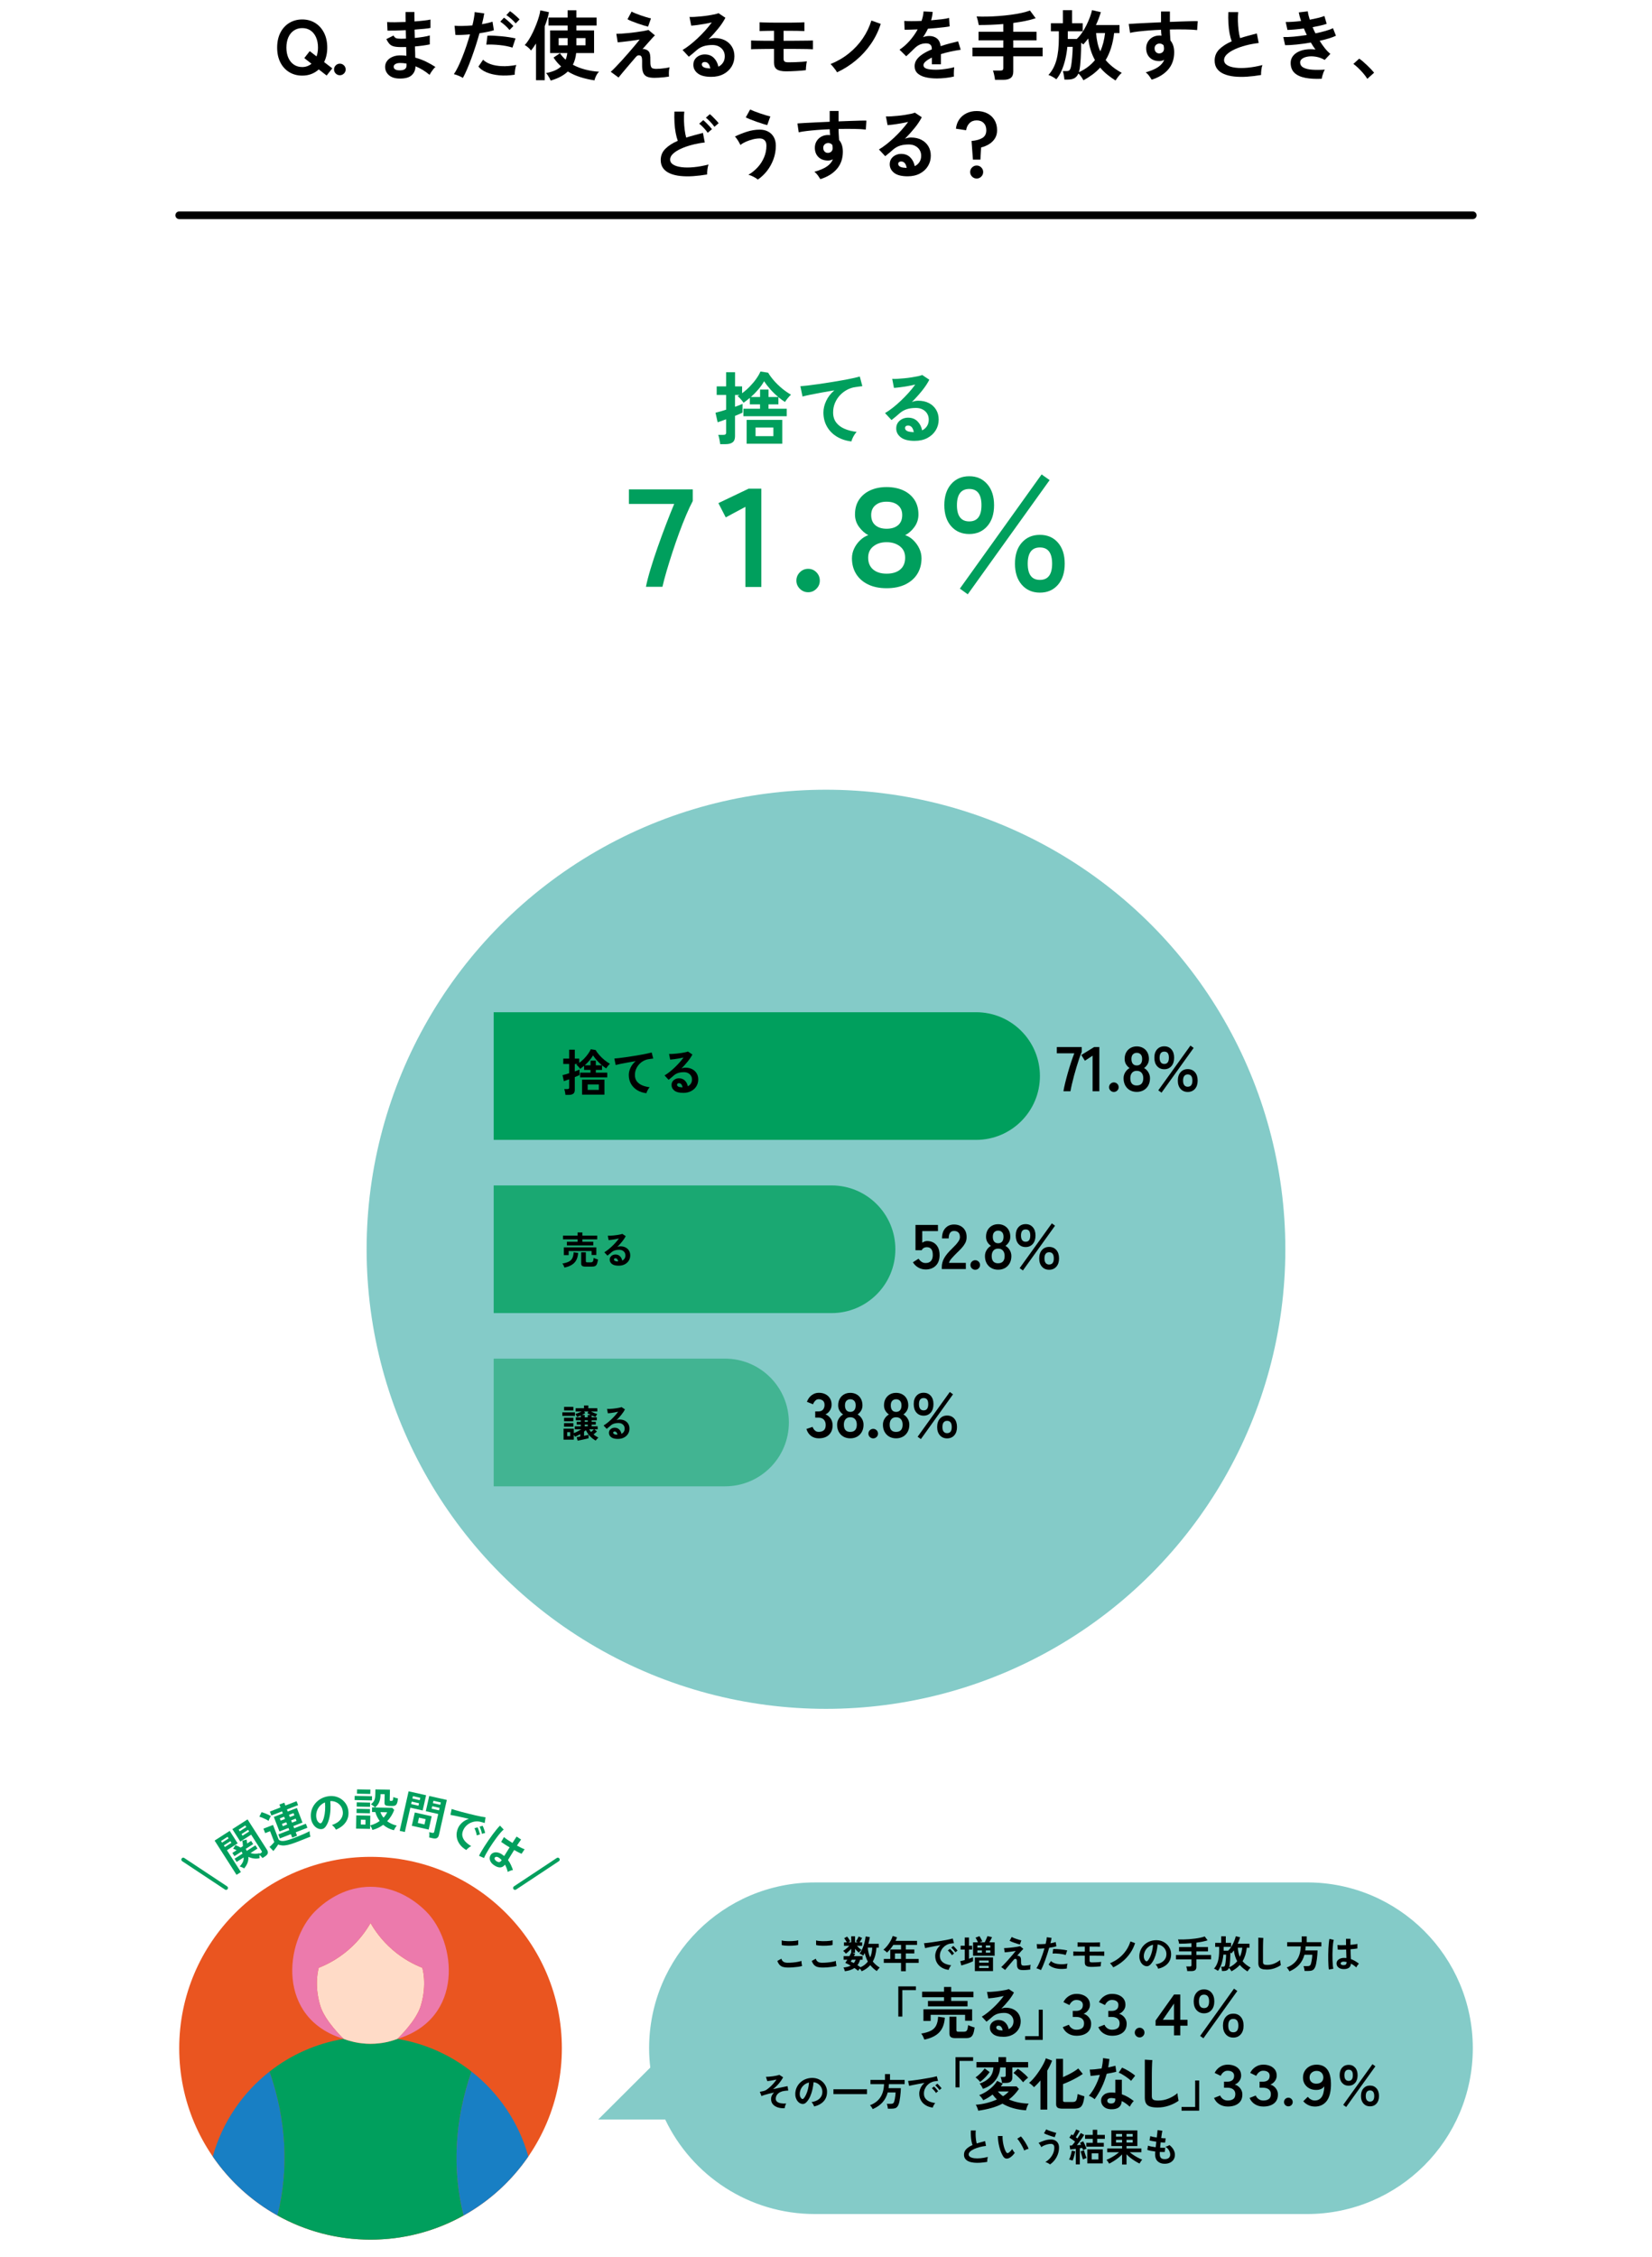 <?xml version="1.0" encoding="UTF-8"?>
<svg id="_レイヤー_2" data-name="レイヤー_2" xmlns="http://www.w3.org/2000/svg" viewBox="0 0 864 1180">
  <defs>
    <style>
      .cls-1 {
        fill: none;
      }

      .cls-2 {
        fill: #ffdbc7;
      }

      .cls-3, .cls-4, .cls-5 {
        fill: #009f5d;
      }

      .cls-6 {
        fill: #ec7aac;
      }

      .cls-7 {
        fill: #187fc4;
      }

      .cls-4 {
        opacity: .8;
      }

      .cls-5 {
        opacity: .5;
      }

      .cls-8 {
        fill: #ea5520;
      }

      .cls-9 {
        fill: #84cbc8;
      }
    </style>
  </defs>
  <g id="text">
    <g>
      <path d="M770.27,114.55H93.73c-1.1,0-2-.9-2-2s.9-2,2-2h676.54c1.1,0,2,.9,2,2s-.9,2-2,2Z"/>
      <g>
        <circle class="cls-9" cx="431.99" cy="653.08" r="240.25"/>
        <path class="cls-4" d="M258.2,619.7h176.71c18.43,0,33.37,14.94,33.37,33.37h0c0,18.43-14.94,33.37-33.37,33.37h-176.71v-66.75Z"/>
        <path class="cls-3" d="M258.2,529.15h252.31c18.43,0,33.37,14.94,33.37,33.37h0c0,18.43-14.94,33.37-33.37,33.37h-252.31v-66.75Z"/>
        <path class="cls-5" d="M258.2,710.25h121.01c18.43,0,33.37,14.94,33.37,33.37h0c0,18.43-14.94,33.37-33.37,33.37h-121.01v-66.75Z"/>
      </g>
      <path class="cls-9" d="M683.6,984.07h-257.43c-47.87,0-86.68,38.81-86.68,86.68h0c0,3.42.22,6.79.61,10.1l-27.24,27.15h35.04c13.93,29.22,43.74,49.42,78.27,49.42h257.43c47.87,0,86.68-38.81,86.68-86.68h0c0-47.87-38.81-86.68-86.68-86.68Z"/>
      <g>
        <path d="M411.97,1028.56c-.89,0-1.69-.1-2.39-.29s-1.3-.54-1.8-1.05-.91-1.21-1.23-2.12l2.12-1.16c.17.69.53,1.22,1.06,1.58.53.36,1.28.54,2.24.54.85,0,1.73-.04,2.64-.12.91-.08,1.76-.19,2.56-.34s1.46-.31,1.98-.5c0,.21.02.49.05.84s.08.69.14,1.02c.06.33.12.59.17.78-.53.17-1.21.32-2.04.44-.83.12-1.72.21-2.67.28-.95.07-1.9.1-2.83.1ZM408.83,1016.8l-.02-2.42c.39.12.87.21,1.45.28.58.07,1.21.11,1.88.12.67.01,1.35,0,2.03-.03.68-.03,1.31-.09,1.88-.16s1.05-.17,1.42-.29v2.44c-.33.11-.79.19-1.36.26s-1.2.12-1.88.15c-.68.03-1.37.04-2.06.03s-1.33-.05-1.92-.12c-.59-.07-1.06-.15-1.42-.26Z"/>
        <path d="M429.97,1028.56c-.89,0-1.69-.1-2.39-.29s-1.3-.54-1.8-1.05-.91-1.21-1.23-2.12l2.12-1.16c.17.69.53,1.22,1.06,1.58.53.36,1.28.54,2.24.54.85,0,1.73-.04,2.64-.12.91-.08,1.76-.19,2.56-.34s1.46-.31,1.98-.5c0,.21.02.49.05.84s.08.69.14,1.02c.06.33.12.59.17.78-.53.17-1.21.32-2.04.44-.83.12-1.72.21-2.67.28-.95.07-1.9.1-2.83.1ZM426.83,1016.8l-.02-2.42c.39.12.87.21,1.45.28.58.07,1.21.11,1.88.12.67.01,1.35,0,2.03-.03.68-.03,1.31-.09,1.88-.16s1.05-.17,1.42-.29v2.44c-.33.11-.79.19-1.36.26s-1.2.12-1.88.15c-.68.03-1.37.04-2.06.03s-1.33-.05-1.92-.12c-.59-.07-1.06-.15-1.42-.26Z"/>
        <path d="M450.65,1030.52c-.09-.19-.22-.41-.39-.68-.17-.27-.34-.53-.53-.78-.17.2-.35.41-.54.64s-.33.41-.44.56c-.24-.23-.52-.46-.84-.71-.32-.25-.67-.5-1.04-.75-.65.45-1.4.82-2.23,1.09-.83.27-1.76.48-2.77.61-.04-.16-.1-.37-.19-.63-.09-.26-.18-.51-.27-.76-.09-.25-.19-.44-.28-.57,1.51-.12,2.76-.45,3.76-.98-1.08-.63-2.02-1.11-2.82-1.44.15-.19.31-.42.5-.71.19-.29.38-.6.58-.93h-1.94v-1.9h3.04c.44-.77.75-1.4.94-1.88v-1.96c-.41.47-.87.93-1.38,1.4s-.98.86-1.42,1.18c-.11-.16-.25-.34-.43-.54-.18-.2-.36-.38-.54-.55-.18-.17-.33-.29-.45-.37.29-.17.63-.4,1.01-.69s.76-.6,1.15-.95c.39-.35.74-.68,1.06-1h-2.78v-1.82h1.48c-.2-.39-.43-.78-.68-1.17-.25-.39-.49-.72-.72-.97l1.56-.88c.19.21.39.47.6.78.21.31.42.61.61.91.19.3.34.56.45.79-.32.13-.67.31-1.04.54h1.52v-3.18h2v3.18h1.42c-.17-.11-.35-.2-.52-.28-.17-.08-.33-.15-.46-.2.29-.4.57-.83.83-1.3.26-.47.46-.89.61-1.28l1.8.74c-.16.35-.36.73-.61,1.16-.25.43-.49.81-.73,1.16h1.38v1.82h-2.72c.35.39.74.78,1.17,1.17s.84.71,1.21.95c-.2.16-.43.38-.7.65-.27.27-.49.53-.66.77-.35-.27-.69-.57-1.04-.91s-.67-.7-.98-1.07v2.08h-1.48l1.52.5c-.08.17-.17.36-.28.57s-.22.42-.34.65h4.52v1.9h-1.3c-.29,1.11-.75,2.05-1.38,2.84.29.17.57.35.83.54.26.19.5.37.73.56.83-.35,1.56-.77,2.21-1.28.65-.51,1.2-1.07,1.67-1.7-.37-.68-.69-1.39-.96-2.14-.27-.75-.49-1.51-.66-2.3-.13.25-.27.49-.41.71s-.28.44-.43.65c-.21-.19-.5-.38-.87-.59-.37-.21-.72-.36-1.05-.47.45-.56.86-1.21,1.22-1.94.36-.73.68-1.51.95-2.33.27-.82.5-1.63.67-2.44.17-.81.3-1.56.38-2.27l2.2.32c-.19,1.16-.44,2.33-.76,3.52h5.42v2h-1.18c-.11,1.44-.32,2.76-.63,3.97-.31,1.21-.75,2.3-1.31,3.29.96,1.21,2.17,2.27,3.62,3.16-.17.17-.37.38-.58.62-.21.24-.41.47-.59.7-.18.23-.3.4-.35.52-.68-.44-1.3-.92-1.87-1.45-.57-.53-1.08-1.08-1.55-1.65-1.16,1.32-2.66,2.39-4.5,3.2ZM446.55,1026.22c.4-.51.72-1.09.96-1.74h-1.98c-.12.19-.23.36-.33.53-.1.17-.19.32-.27.45.53.21,1.07.47,1.62.76ZM455.13,1023.26c.32-.77.57-1.59.74-2.45.17-.86.28-1.74.32-2.65h-2.34c.07.95.21,1.85.42,2.7.21.85.5,1.65.86,2.4Z"/>
        <path d="M471.25,1030.48v-4.34h-9.02v-2.08h3.38v-4.96h5.64v-2.36h-4.06c-.48.76-1,1.48-1.55,2.15-.55.67-1.13,1.28-1.73,1.83-.21-.23-.49-.48-.83-.76s-.7-.51-1.07-.7c.73-.6,1.43-1.31,2.08-2.13.65-.82,1.22-1.67,1.71-2.56.49-.89.85-1.72,1.09-2.51l2.26.7c-.23.63-.49,1.24-.78,1.84h11.24v2.14h-5.88v2.36h4.46v2.08h-4.46v2.88h6.74v2.08h-6.74v4.34h-2.48ZM468.07,1024.06h3.18v-2.88h-3.18v2.88Z"/>
        <path d="M496.17,1029.78c-1.39-.16-2.61-.57-3.68-1.22-1.07-.65-1.9-1.5-2.49-2.54-.59-1.04-.89-2.23-.89-3.56,0-.96.23-1.94.69-2.94.46-1,1.15-1.89,2.07-2.66-1.07.17-2.13.36-3.19.56-1.06.2-2.02.39-2.88.56-.86.17-1.52.32-1.99.44l-.54-2.58c.44-.03,1.05-.09,1.83-.18.78-.09,1.66-.21,2.64-.35.98-.14,1.99-.29,3.04-.46,1.05-.17,2.06-.34,3.04-.51.98-.17,1.86-.34,2.64-.51s1.39-.32,1.83-.45l.64,2.44c-.21.01-.47.04-.77.08s-.64.09-1.01.14c-.73.09-1.43.32-2.1.68-.67.36-1.26.83-1.79,1.4-.53.57-.94,1.23-1.25,1.96-.31.73-.46,1.53-.46,2.38,0,1.03.26,1.88.78,2.56s1.23,1.21,2.13,1.59c.9.38,1.91.64,3.03.77-.2.2-.39.45-.58.75-.19.3-.35.6-.48.9-.13.3-.22.55-.26.75ZM497.85,1022.12c-.25-.43-.59-.87-1-1.34-.41-.47-.79-.85-1.14-1.14l1.1-.88c.2.16.44.39.72.7.28.31.56.62.83.94.27.32.48.59.63.8l-1.14.92ZM499.65,1020.6c-.25-.41-.59-.85-1.01-1.32-.42-.47-.8-.84-1.15-1.12l1.08-.9c.2.16.44.39.73.7.29.31.57.62.85.93.28.31.49.58.64.81l-1.14.9Z"/>
        <path d="M502.77,1027.48l-.56-2.26c.33-.07.7-.15,1.1-.24.4-.09.81-.2,1.24-.32v-5.48h-2.14v-2.02h2.14v-4.3h2.24v4.3h1.64v2.02h-1.64v4.78c.41-.15.8-.29,1.17-.42.37-.13.68-.26.93-.38v2.12c-.35.17-.78.36-1.29.57-.51.21-1.06.41-1.64.62-.58.21-1.15.4-1.71.57-.56.17-1.05.32-1.48.44ZM508.91,1022.4v-7.02h2.56c-.11-.25-.24-.54-.39-.85-.15-.31-.31-.61-.46-.89-.15-.28-.3-.51-.43-.68l2.04-.82c.16.21.33.48.52.8.19.32.37.65.54.99.17.34.32.66.44.95-.17.05-.38.12-.63.21-.25.09-.49.18-.73.29h2.64c.15-.27.31-.6.49-1s.36-.81.53-1.22c.17-.41.31-.76.4-1.04l2.42.58c-.16.31-.37.72-.64,1.25-.27.53-.53,1-.78,1.43h2.78v7.02h-11.3ZM509.85,1030.42v-7.14h9.5v7.14h-9.5ZM511.19,1018.16h2.34v-1.16h-2.34v1.16ZM511.19,1020.78h2.34v-1.16h-2.34v1.16ZM512.11,1026.02h4.98v-1.12h-4.98v1.12ZM512.11,1028.8h4.98v-1.12h-4.98v1.12ZM515.59,1018.16h2.34v-1.16h-2.34v1.16ZM515.59,1020.78h2.34v-1.16h-2.34v1.16Z"/>
        <path d="M535.07,1029.9c-.8,0-1.44-.1-1.92-.3-.48-.2-.82-.55-1.02-1.05s-.29-1.19-.28-2.07c.03-.87,0-1.46-.06-1.78-.07-.32-.19-.52-.38-.6-.44-.19-.83-.07-1.18.34-.67.77-1.3,1.52-1.91,2.23-.61.71-1.14,1.34-1.6,1.89-.46.55-.8.97-1.03,1.26l-2.04-1.5c.32-.28.73-.68,1.24-1.2s1.06-1.11,1.66-1.77c.6-.66,1.2-1.33,1.79-2.02.59-.69,1.14-1.33,1.65-1.93.51-.6.91-1.11,1.22-1.52-.37.07-.83.14-1.38.22s-1.11.16-1.69.23-1.11.14-1.59.19c-.48.05-.84.09-1.08.1l-.36-2.22c.33,0,.77-.02,1.32-.05s1.15-.08,1.8-.15c.65-.07,1.31-.14,1.98-.23s1.29-.18,1.86-.28c.57-.1,1.05-.2,1.44-.31l1.7,1.42c-.15.12-.38.36-.7.71-.32.35-.7.78-1.14,1.28-.44.5-.91,1.04-1.42,1.61.19-.05.41-.04.67.03s.47.16.63.27c.19.12.34.27.45.46.11.19.2.45.25.79.05.34.07.8.06,1.39-.01.68.03,1.18.12,1.49.09.31.25.51.47.59.22.08.51.13.87.14.33,0,.72-.02,1.16-.05.44-.03.88-.08,1.31-.15.43-.07.8-.14,1.11-.22-.07.17-.12.41-.15.72-.03.31-.05.62-.05.94s0,.58.02.78c-.39.07-.81.12-1.28.17-.47.05-.92.08-1.36.11-.44.03-.83.04-1.16.04ZM533.41,1016.52c-.29-.07-.69-.18-1.19-.33s-1.03-.33-1.58-.52c-.55-.19-1.07-.39-1.54-.58-.47-.19-.83-.36-1.07-.51l1.08-2c.19.12.49.27.91.44.42.17.89.35,1.4.53.51.18,1.02.34,1.51.49.49.15.91.25,1.24.32l-.76,2.16Z"/>
        <path d="M544.39,1029.92c-.29-.19-.67-.38-1.14-.57s-.87-.33-1.22-.41c.35-.49.71-1.12,1.08-1.89s.75-1.62,1.12-2.56c.37-.94.73-1.92,1.08-2.94.35-1.02.66-2.02.94-3.01-.76.07-1.48.11-2.15.14-.67.03-1.23.03-1.67,0l-.22-2.4c.55.05,1.24.07,2.07.06.83-.01,1.7-.06,2.59-.14.17-.69.31-1.33.41-1.92.1-.59.16-1.11.19-1.56l2.5.34c-.05.39-.13.82-.24,1.29-.11.47-.23.98-.36,1.53.55-.09,1.06-.2,1.54-.31.48-.11.89-.23,1.22-.35l.36,2.24c-.41.13-.95.27-1.61.41-.66.14-1.38.26-2.15.37-.29,1.05-.62,2.14-.98,3.25-.36,1.11-.73,2.2-1.12,3.25-.39,1.05-.77,2.02-1.15,2.91s-.74,1.64-1.09,2.27ZM557.95,1029.08c-1.44.23-2.8.28-4.07.16-1.27-.12-2.38-.38-3.32-.78-.94-.4-1.64-.9-2.11-1.5l1.22-1.8c.47.48,1.12.87,1.97,1.17.85.3,1.84.47,2.98.52,1.14.05,2.38-.06,3.73-.31-.13.33-.24.75-.31,1.26s-.1.93-.09,1.28ZM557.35,1022c-.44-.15-.95-.28-1.52-.39s-1.18-.2-1.81-.27c-.63-.07-1.25-.11-1.86-.13s-1.16-.02-1.65.01l.3-2.34c.48-.03,1.04-.02,1.69.01s1.32.08,2.02.15,1.37.15,2,.25c.63.1,1.18.2,1.63.31l-.8,2.4Z"/>
        <path d="M570.49,1028.2c-1.09,0-1.89-.17-2.39-.51s-.75-.92-.75-1.73v-3.62c-.84,0-1.68,0-2.51.02-.83.01-1.56.02-2.19.03-.63,0-1.06.02-1.3.05v-2.3c.29.01.74.03,1.34.04.6.01,1.3.02,2.11.03.81,0,1.66.01,2.55.01v-2.62c-.56,0-1.1,0-1.62.02-.52.01-.97.02-1.35.03-.38,0-.65.02-.81.03v-2.3c.21.01.54.03.99.04.45.01.97.03,1.56.04.59.01,1.22.02,1.88.02h1.95c.83,0,1.6,0,2.33,0,.73,0,1.35-.02,1.88-.04.53-.02.9-.04,1.13-.05v2.3c-.35-.03-.99-.05-1.92-.06-.93-.01-2.07-.02-3.42-.02h-.1v2.62c.83,0,1.66,0,2.49-.01.83,0,1.61-.01,2.32-.02.71,0,1.32-.01,1.83-.02.51,0,.85-.02,1.04-.03v2.3c-.32-.03-.86-.05-1.61-.06-.75-.01-1.65-.02-2.7-.03s-2.17,0-3.37,0v2.58c0,.35.09.59.27.72s.52.2,1.01.2,1.05-.01,1.67-.03,1.21-.05,1.78-.09,1.02-.09,1.35-.14c-.04.16-.08.39-.12.68-.04.29-.07.59-.1.9-.03.31-.04.55-.04.74-.28.04-.63.08-1.06.11s-.89.07-1.39.1c-.5.03-.99.06-1.47.07-.48.01-.9.02-1.26.02Z"/>
        <path d="M582.23,1028.46c-.11-.2-.26-.44-.46-.71-.2-.27-.41-.54-.64-.81s-.43-.48-.6-.64c1.8-.73,3.41-1.68,4.84-2.83s2.63-2.46,3.62-3.92c.99-1.46,1.73-3,2.22-4.63l2.44.88c-.59,1.85-1.43,3.59-2.54,5.2-1.11,1.61-2.41,3.05-3.92,4.31-1.51,1.26-3.16,2.31-4.96,3.15Z"/>
        <path d="M605.73,1029.18c-.05-.21-.15-.47-.3-.76-.15-.29-.32-.58-.51-.85-.19-.27-.38-.5-.57-.67,1.83-.28,3.22-.88,4.17-1.79.95-.91,1.46-1.99,1.51-3.23.05-.99-.13-1.87-.54-2.64-.41-.77-.98-1.4-1.69-1.88-.71-.48-1.5-.77-2.35-.86-.11,1.24-.31,2.51-.6,3.8-.29,1.29-.69,2.51-1.19,3.64-.5,1.13-1.11,2.09-1.83,2.88-.55.59-1.08.93-1.59,1.02-.51.09-1.06.02-1.63-.22-.56-.24-1.05-.62-1.48-1.14s-.75-1.14-.98-1.85c-.23-.71-.32-1.48-.28-2.29.07-1.21.35-2.32.86-3.33.51-1.01,1.19-1.88,2.04-2.61.85-.73,1.83-1.29,2.94-1.66,1.11-.37,2.29-.53,3.54-.46,1.01.05,1.97.28,2.86.68.89.4,1.68.95,2.35,1.65.67.7,1.19,1.51,1.56,2.43.37.92.52,1.93.45,3.02-.09,1.83-.73,3.36-1.92,4.59-1.19,1.23-2.79,2.08-4.82,2.53ZM599.23,1025.14c.15.11.3.16.46.16s.32-.08.48-.24c.48-.48.92-1.16,1.33-2.04.41-.88.75-1.87,1.02-2.98.27-1.11.45-2.23.53-3.38-.92.21-1.74.6-2.45,1.16-.71.56-1.28,1.24-1.69,2.03-.41.79-.65,1.66-.7,2.61-.03.63.06,1.17.25,1.63.19.46.45.81.77,1.05Z"/>
        <path d="M620.93,1030.42c-.01-.23-.05-.49-.11-.8-.06-.31-.13-.61-.2-.9-.07-.29-.15-.53-.23-.72h1.94c.28,0,.48-.05.6-.14.12-.09.18-.27.18-.54v-3.04h-8.08v-2.28h8.08v-1.9h-6.48v-2.24h6.48v-2.02c-1.08.09-2.16.16-3.25.2-1.09.04-2.14.06-3.17.06-.05-.32-.13-.7-.24-1.14s-.22-.81-.34-1.1c.85.04,1.78.05,2.78.03,1-.02,2.03-.07,3.08-.15,1.05-.08,2.08-.19,3.09-.32,1.01-.13,1.94-.29,2.8-.48.86-.19,1.6-.4,2.21-.64l1.5,2.02c-.83.28-1.74.52-2.74.72s-2.04.37-3.12.52v2.3h6.08v2.24h-6.08v1.9h7.68v2.28h-7.68v4c0,.75-.21,1.29-.64,1.63-.43.34-1.07.51-1.94.51h-2.2Z"/>
        <path d="M652.45,1030.6c-.8-.51-1.53-1.03-2.2-1.58s-1.27-1.15-1.82-1.8c-.59.65-1.25,1.25-1.98,1.8s-1.53,1.05-2.4,1.52c-.13-.28-.33-.59-.58-.94-.25-.35-.49-.63-.72-.84-.25.57-.6.98-1.05,1.23-.45.25-1.04.37-1.79.37h-.82c-.01-.17-.04-.41-.09-.7-.05-.29-.1-.58-.15-.87-.05-.29-.11-.5-.18-.65h.96c.36,0,.62-.08.78-.24s.29-.46.38-.9c.07-.29.13-.67.18-1.13.05-.46.1-.94.15-1.45.05-.51.08-.99.1-1.46.02-.47.03-.85.03-1.16h-1.4c-.09,1.05-.26,2.11-.51,3.17-.25,1.06-.57,2.05-.96,2.97s-.86,1.7-1.41,2.34c-.29-.23-.64-.45-1.03-.67-.39-.22-.74-.37-1.03-.45.96-1.05,1.65-2.35,2.08-3.88.43-1.53.64-3.45.64-5.76v-1.78h-2.08v-2.1h3.14v-3.42h2.4v3.42h2.78v2.1h-3.9v2h2.34c.47-.43.92-.95,1.35-1.58.43-.63.83-1.3,1.18-2.01.35-.71.66-1.41.91-2.1s.44-1.3.56-1.85l2.3.54c-.17.57-.37,1.14-.58,1.71-.21.57-.45,1.12-.7,1.65h6.16v2.1h-1.4c-.33,2.81-1.07,5.17-2.22,7.06,1.07,1.28,2.47,2.39,4.22,3.34-.2.16-.41.36-.62.61-.21.25-.41.5-.59.75-.18.25-.32.47-.43.64ZM642.85,1028.44c.91-.41,1.71-.89,2.4-1.42s1.3-1.12,1.82-1.76c-.44-.79-.81-1.64-1.1-2.57-.29-.93-.51-1.95-.66-3.07-.21.28-.43.55-.64.81-.21.26-.43.51-.66.75-.07-.07-.15-.14-.24-.22-.09-.08-.19-.16-.3-.24,0,.6,0,1.25-.03,1.95-.02.7-.05,1.39-.09,2.08-.04.69-.09,1.32-.15,1.9-.06.58-.14,1.05-.23,1.41-.01.07-.03.13-.05.19-.02.06-.04.12-.07.19ZM648.47,1022.98c.32-.72.58-1.48.79-2.28.21-.8.36-1.63.45-2.5h-2.34c.07.89.19,1.74.36,2.53.17.79.42,1.54.74,2.25Z"/>
        <path d="M662.59,1029.62c-1.07,0-1.93-.11-2.59-.32-.66-.21-1.14-.57-1.44-1.08-.3-.51-.45-1.19-.45-2.06v-13.22l2.62.16c-.03.23-.05.61-.08,1.14-.03.53-.05,1.11-.06,1.72-.01.49-.02,1.03-.03,1.62,0,.59-.01,1.23-.01,1.94v6.16c0,.59.16.99.49,1.2.33.21.9.32,1.71.32,1.31,0,2.54-.25,3.71-.74,1.17-.49,2.18-1.11,3.03-1.84.01.25.04.56.09.91.05.35.1.69.16,1,.06.31.11.56.15.73-.96.69-2.08,1.26-3.35,1.7s-2.59.66-3.95.66Z"/>
        <path d="M674.39,1030.56c-.09-.19-.22-.41-.38-.66-.16-.25-.33-.51-.52-.76s-.37-.45-.56-.6c2.35-.88,4.14-2.22,5.37-4.02,1.23-1.8,1.9-4.13,1.99-7h-7.1v-2.22h7.6v-3.04h2.62v3.04h7.66v2.22h-8.24c-.01.36-.03.71-.06,1.06-.03.35-.06.69-.1,1.04h6.42c-.01.65-.05,1.37-.11,2.14-.06.77-.14,1.54-.24,2.31-.1.77-.21,1.47-.33,2.12-.12.65-.25,1.17-.38,1.57-.23.69-.5,1.23-.82,1.6-.32.37-.72.63-1.19.77-.47.14-1.06.21-1.75.21h-1.98c-.01-.23-.05-.5-.11-.83-.06-.33-.13-.65-.2-.96s-.15-.56-.23-.73h2.02c.55,0,.95-.08,1.22-.25.27-.17.47-.46.6-.89.12-.35.23-.81.34-1.39.11-.58.2-1.18.28-1.8.08-.62.12-1.16.12-1.61h-4.12c-.53,1.99-1.44,3.7-2.71,5.14s-2.98,2.62-5.11,3.54Z"/>
        <path d="M695.01,1029.6c-.09-.52-.17-1.19-.22-2.01-.05-.82-.09-1.73-.11-2.74-.02-1.01-.02-2.05-.01-3.12.01-1.07.05-2.12.1-3.15.05-1.03.12-1.97.21-2.84.09-.87.19-1.59.31-2.16l2.28.54c-.15.47-.27,1.09-.37,1.88s-.18,1.66-.23,2.63c-.05.97-.09,1.96-.1,2.99s0,2.02.03,2.99c.03.97.09,1.85.16,2.65.07.8.16,1.45.27,1.94l-2.32.4ZM702.43,1029.36c-1.04-.05-1.87-.36-2.5-.92-.63-.56-.93-1.25-.92-2.08.01-.51.18-.98.5-1.41.32-.43.77-.78,1.36-1.04.59-.26,1.29-.39,2.1-.39.43,0,.83.02,1.2.06-.01-.59-.03-1.25-.06-2-.03-.75-.05-1.56-.08-2.44-.83.05-1.63.08-2.4.09s-1.43,0-1.98-.03l-.16-2.44c.49.08,1.14.12,1.95.13s1.66-.01,2.55-.05c-.01-.53-.02-1.08-.03-1.63s0-1.12,0-1.69h2.34c-.01.51-.02,1.03-.03,1.56,0,.53,0,1.07,0,1.62.8-.07,1.53-.14,2.18-.23.65-.09,1.15-.18,1.48-.29v2.4c-.37.08-.88.15-1.52.22-.64.07-1.33.13-2.08.2.03.97.06,1.9.1,2.79s.07,1.66.1,2.33c.75.27,1.47.61,2.16,1.02s1.37.87,2.04,1.38c-.15.12-.32.3-.51.55-.19.25-.37.5-.53.76s-.28.48-.36.65c-.89-.81-1.81-1.47-2.76-1.96-.09,1.05-.5,1.8-1.21,2.25-.71.45-1.68.64-2.91.59ZM702.61,1027.32c.55,0,.96-.11,1.23-.33.27-.22.41-.62.41-1.19v-.14c-.45-.11-.93-.17-1.42-.2-.49-.01-.89.07-1.19.24-.3.17-.46.4-.47.68-.01.28.11.51.38.68.27.17.62.26,1.06.26Z"/>
        <path d="M469.82,1054.2v-15.78h9.21v1.95h-7.11v13.83h-2.1Z"/>
        <path d="M483.44,1066.23c-.14-.42-.37-.96-.67-1.6-.31-.65-.64-1.16-.98-1.54,2.02-.34,3.67-.82,4.94-1.44,1.27-.62,2.21-1.52,2.83-2.69.62-1.17.98-2.73,1.08-4.69l3.51.48c-.22,3.32-1.2,5.89-2.94,7.71-1.74,1.82-4.33,3.08-7.77,3.78ZM485.33,1048.86v-2.85h8.4v-1.92h-11.46v-2.91h11.46v-2.46h3.75v2.46h11.64v2.91h-11.64v1.92h8.55v2.85h-20.7ZM482.96,1056.48v-6.09h25.47v5.97h-3.69v-3.09h-18v3.21h-3.78ZM499.91,1065.48c-1.24,0-2.11-.19-2.61-.55-.5-.37-.75-1-.75-1.88v-8.79h3.66v7.02c0,.3.07.52.22.65s.44.19.88.19h2.79c.8,0,1.34-.24,1.62-.72.28-.48.48-1.39.6-2.73.4.2.95.42,1.64.67.69.25,1.28.43,1.78.55-.22,1.56-.5,2.74-.85,3.54-.35.8-.82,1.34-1.41,1.62-.59.28-1.38.42-2.38.42h-5.19Z"/>
        <path d="M524.75,1064.76c-2.4,0-4.17-.46-5.31-1.37-1.14-.91-1.71-2.02-1.71-3.34,0-.86.21-1.59.63-2.19.42-.6.97-1.06,1.65-1.39.68-.33,1.41-.5,2.19-.5,1.48,0,2.67.46,3.59,1.38.91.92,1.49,2.06,1.75,3.42.74-.34,1.34-.86,1.81-1.56.47-.7.71-1.54.71-2.52,0-.84-.2-1.59-.6-2.25-.4-.66-.97-1.18-1.7-1.58-.73-.39-1.58-.58-2.54-.58-1.34,0-2.5.16-3.5.48-.99.32-1.88.83-2.68,1.53-.36.32-.83.73-1.42,1.23-.59.5-1.15.95-1.67,1.35l-2.46-2.64c.9-.52,1.86-1.18,2.88-1.98,1.02-.8,2.05-1.69,3.09-2.67s2.03-2,2.97-3.04c.94-1.05,1.78-2.09,2.52-3.1-.86.2-1.8.39-2.81.57s-1.98.33-2.91.45c-.93.12-1.72.2-2.36.24l-.66-3.42c.54.04,1.21.04,2.03-.01.81-.05,1.68-.12,2.62-.21.94-.09,1.85-.21,2.75-.35.89-.14,1.69-.28,2.4-.43.71-.15,1.24-.3,1.58-.46l2.7,1.8c-.68,1.34-1.62,2.75-2.8,4.21-1.19,1.47-2.47,2.89-3.83,4.25.34-.16.72-.29,1.14-.38s.83-.13,1.23-.13c1.58,0,2.95.3,4.11.9,1.16.6,2.07,1.44,2.71,2.51.65,1.07.98,2.31.98,3.73,0,1.5-.38,2.86-1.12,4.08-.75,1.22-1.81,2.19-3.17,2.91-1.36.72-2.96,1.08-4.8,1.08ZM524.36,1061.46c-.1-.76-.33-1.37-.71-1.83s-.85-.69-1.46-.69c-.32,0-.59.08-.81.24-.22.16-.33.4-.33.72,0,.42.23.77.67,1.05.45.28,1.21.44,2.27.48.06.02.12.03.18.03h.18Z"/>
        <path d="M536.15,1066.38v-1.95h7.11v-13.83h2.1v15.78h-9.21Z"/>
        <path d="M562.97,1064.22c-1.64,0-3.1-.41-4.38-1.21-1.28-.81-2.2-1.91-2.76-3.29l3.21-1.26c.3.74.8,1.36,1.5,1.86.7.5,1.51.75,2.43.75,1.2,0,2.16-.25,2.89-.76s1.1-1.38,1.1-2.6c0-1.06-.37-1.88-1.11-2.46-.74-.58-1.75-.87-3.03-.87h-1.77v-3.15h1.77c1.02,0,1.86-.24,2.52-.73.66-.49.99-1.28.99-2.39,0-.84-.3-1.48-.92-1.93-.61-.45-1.42-.68-2.44-.68-.68,0-1.27.16-1.77.47s-.91.67-1.21,1.09c-.31.42-.54.79-.67,1.11l-3.15-1.53c.64-1.32,1.57-2.37,2.79-3.15,1.22-.78,2.56-1.17,4.02-1.17,1.32,0,2.51.22,3.57.66,1.06.44,1.91,1.08,2.54,1.94s.95,1.9.95,3.14c0,1.04-.33,2-.97,2.86-.65.87-1.45,1.48-2.39,1.81.7.18,1.36.52,1.96,1.02.61.5,1.1,1.11,1.47,1.81.37.71.55,1.49.55,2.33,0,2.06-.7,3.63-2.08,4.71-1.39,1.08-3.25,1.62-5.59,1.62Z"/>
        <path d="M581.57,1064.22c-1.64,0-3.1-.41-4.38-1.21-1.28-.81-2.2-1.91-2.76-3.29l3.21-1.26c.3.74.8,1.36,1.5,1.86.7.5,1.51.75,2.43.75,1.2,0,2.17-.25,2.9-.76.73-.51,1.09-1.38,1.09-2.6,0-1.06-.37-1.88-1.11-2.46-.74-.58-1.75-.87-3.03-.87h-1.77v-3.15h1.77c1.02,0,1.86-.24,2.52-.73.66-.49.99-1.28.99-2.39,0-.84-.31-1.48-.92-1.93-.61-.45-1.42-.68-2.45-.68-.68,0-1.27.16-1.77.47-.5.31-.91.67-1.21,1.09-.31.42-.54.79-.68,1.11l-3.15-1.53c.64-1.32,1.57-2.37,2.79-3.15,1.22-.78,2.56-1.17,4.02-1.17,1.32,0,2.51.22,3.57.66,1.06.44,1.91,1.08,2.54,1.94s.94,1.9.94,3.14c0,1.04-.33,2-.97,2.86-.65.87-1.45,1.48-2.38,1.81.7.18,1.35.52,1.96,1.02.61.5,1.1,1.11,1.47,1.81.37.71.56,1.49.56,2.33,0,2.06-.7,3.63-2.08,4.71-1.39,1.08-3.26,1.62-5.6,1.62Z"/>
        <path d="M596.03,1065.09c-.7,0-1.3-.25-1.8-.75-.5-.5-.75-1.09-.75-1.77s.25-1.3.75-1.8,1.1-.75,1.8-.75,1.29.25,1.79.75.74,1.1.74,1.8-.25,1.27-.74,1.77c-.49.5-1.08.75-1.79.75Z"/>
        <path d="M614,1064.01v-5.04h-9.63v-2.73l9.66-13.59h3.27v13.23h3.78v3.09h-3.78v5.04h-3.3ZM608.15,1055.88h5.85v-8.49l-5.85,8.49Z"/>
        <path d="M629.72,1052.49c-1.62,0-2.92-.56-3.92-1.68s-1.49-2.64-1.49-4.56.5-3.44,1.49-4.57,2.29-1.7,3.92-1.7,2.89.57,3.88,1.7,1.49,2.65,1.49,4.57-.5,3.44-1.49,4.56-2.29,1.68-3.88,1.68ZM629.72,1049.76c1.76,0,2.64-1.17,2.64-3.51s-.88-3.51-2.64-3.51-2.67,1.17-2.67,3.51.89,3.51,2.67,3.51ZM629.39,1065.54l-1.71-1.23,17.7-24.72,1.74,1.23-17.73,24.72ZM645.02,1065.18c-1.62,0-2.92-.57-3.92-1.7-.99-1.13-1.49-2.65-1.49-4.57s.5-3.44,1.49-4.56,2.29-1.68,3.92-1.68,2.92.56,3.9,1.68c.98,1.12,1.47,2.64,1.47,4.56s-.49,3.45-1.47,4.57c-.98,1.13-2.28,1.7-3.9,1.7ZM645.02,1062.42c1.76,0,2.64-1.17,2.64-3.51s-.88-3.51-2.64-3.51-2.64,1.17-2.64,3.51.88,3.51,2.64,3.51Z"/>
        <path d="M410.39,1102.1c-1.39.07-2.62-.08-3.69-.45s-1.91-.92-2.52-1.65c-.61-.73-.91-1.63-.91-2.68,0-.68.14-1.31.42-1.88s.67-1.09,1.16-1.54c-.89.19-1.77.39-2.62.6-.85.21-1.62.43-2.31.64s-1.24.42-1.65.62l-.88-2.24c.16-.03.4-.07.72-.14.32-.07.76-.16,1.32-.28.51-.11,1.07-.37,1.68-.8s1.24-.94,1.87-1.53c.63-.59,1.22-1.21,1.77-1.86.55-.65,1-1.25,1.36-1.81-.52.12-1.08.24-1.69.36-.61.12-1.19.22-1.74.3-.55.08-1.02.13-1.39.16l-.7-2.22c.49,0,1.07-.03,1.74-.09.67-.06,1.34-.14,2.02-.23.68-.09,1.31-.21,1.88-.34s1.02-.27,1.34-.4l2,1.28c-.28.57-.68,1.23-1.2,1.96-.52.73-1.12,1.47-1.81,2.2-.69.73-1.44,1.41-2.25,2.04,1.05-.21,2.09-.43,3.11-.64,1.02-.21,1.93-.4,2.72-.57.79-.17,1.38-.28,1.75-.35l.38,2.32c-.25,0-.56.01-.92.04-.36.03-.75.07-1.18.14-.77.09-1.5.31-2.17.65-.67.34-1.22.8-1.64,1.39s-.63,1.29-.63,2.12c0,.6.23,1.09.7,1.48.47.39,1.11.66,1.94.81s1.77.19,2.82.11c-.21.33-.39.75-.54,1.24-.15.49-.23.91-.26,1.24Z"/>
        <path d="M425.79,1101.18c-.05-.21-.15-.47-.3-.76-.15-.29-.32-.58-.51-.85-.19-.27-.38-.5-.57-.67,1.83-.28,3.22-.88,4.17-1.79.95-.91,1.46-1.99,1.51-3.23.05-.99-.13-1.87-.54-2.64-.41-.77-.98-1.4-1.69-1.88-.71-.48-1.5-.77-2.35-.86-.11,1.24-.31,2.51-.6,3.8-.29,1.29-.69,2.51-1.19,3.64-.5,1.13-1.11,2.09-1.83,2.88-.55.59-1.08.93-1.59,1.02-.51.09-1.06.02-1.63-.22-.56-.24-1.05-.62-1.48-1.14s-.75-1.14-.98-1.85c-.23-.71-.32-1.48-.28-2.29.07-1.21.35-2.32.86-3.33s1.19-1.88,2.04-2.61c.85-.73,1.83-1.29,2.94-1.66,1.11-.37,2.29-.53,3.54-.46,1.01.05,1.97.28,2.86.68s1.68.95,2.35,1.65c.67.7,1.19,1.51,1.56,2.43s.52,1.93.45,3.02c-.09,1.83-.73,3.36-1.92,4.59-1.19,1.23-2.79,2.08-4.82,2.53ZM419.29,1097.14c.15.11.3.16.46.16s.32-.08.48-.24c.48-.48.92-1.16,1.33-2.04.41-.88.75-1.87,1.02-2.98s.45-2.23.53-3.38c-.92.21-1.74.6-2.45,1.16-.71.56-1.28,1.24-1.69,2.03-.41.79-.65,1.66-.7,2.61-.03.63.06,1.17.25,1.63.19.46.45.81.77,1.05Z"/>
        <path d="M435.89,1094.72v-2.52h17.56v2.52h-17.56Z"/>
        <path d="M456.45,1102.56c-.09-.19-.22-.41-.38-.66-.16-.25-.33-.51-.52-.76-.19-.25-.37-.45-.56-.6,2.35-.88,4.14-2.22,5.37-4.02s1.9-4.13,1.99-7h-7.1v-2.22h7.6v-3.04h2.62v3.04h7.66v2.22h-8.24c-.01.36-.03.71-.06,1.06-.03.35-.06.69-.1,1.04h6.42c-.01.65-.05,1.37-.11,2.14-.06.77-.14,1.54-.24,2.31-.1.77-.21,1.47-.33,2.12-.12.65-.25,1.17-.38,1.57-.23.69-.5,1.23-.82,1.6s-.72.63-1.19.77c-.47.14-1.06.21-1.75.21h-1.98c-.01-.23-.05-.5-.11-.83-.06-.33-.13-.65-.2-.96s-.15-.56-.23-.73h2.02c.55,0,.95-.08,1.22-.25.27-.17.47-.46.6-.89.12-.35.23-.81.34-1.39s.2-1.18.28-1.8c.08-.62.12-1.16.12-1.61h-4.12c-.53,1.99-1.44,3.7-2.71,5.14s-2.98,2.62-5.11,3.54Z"/>
        <path d="M487.83,1101.78c-1.39-.16-2.61-.57-3.68-1.22-1.07-.65-1.9-1.5-2.49-2.54-.59-1.04-.89-2.23-.89-3.56,0-.96.23-1.94.69-2.94s1.15-1.89,2.07-2.66c-1.07.17-2.13.36-3.19.56-1.06.2-2.02.39-2.88.56-.86.17-1.52.32-1.99.44l-.54-2.58c.44-.03,1.05-.09,1.83-.18.78-.09,1.66-.21,2.64-.35.98-.14,1.99-.29,3.04-.46,1.05-.17,2.06-.34,3.04-.51.98-.17,1.86-.34,2.64-.51s1.39-.32,1.83-.45l.64,2.44c-.21.01-.47.04-.77.08s-.64.09-1.01.14c-.73.09-1.43.32-2.1.68-.67.36-1.26.83-1.79,1.4-.53.57-.94,1.23-1.25,1.96-.31.73-.46,1.53-.46,2.38,0,1.03.26,1.88.78,2.56s1.23,1.21,2.13,1.59c.9.38,1.91.64,3.03.77-.2.2-.39.45-.58.75-.19.3-.35.6-.48.9-.13.3-.22.55-.26.75ZM489.51,1094.12c-.25-.43-.59-.87-1-1.34-.41-.47-.79-.85-1.14-1.14l1.1-.88c.2.16.44.39.72.7.28.31.56.62.83.94.27.32.48.59.63.8l-1.14.92ZM491.31,1092.6c-.25-.41-.59-.85-1.01-1.32-.42-.47-.8-.84-1.15-1.12l1.08-.9c.2.16.44.39.73.7.29.31.57.62.85.93.28.31.49.58.64.81l-1.14.9Z"/>
        <path d="M499.73,1091.2v-15.78h9.21v1.95h-7.11v13.83h-2.1Z"/>
        <path d="M512.6,1088.35c-.22-.32-.58-.72-1.07-1.21s-.94-.88-1.33-1.16c.52-.34,1.08-.77,1.68-1.3.6-.53,1.17-1.1,1.73-1.7.55-.6,1-1.16,1.36-1.68l2.61,1.89c-.42.62-.92,1.26-1.49,1.91-.57.65-1.16,1.25-1.77,1.81-.61.56-1.18,1.04-1.72,1.44ZM511.64,1103.41c-.08-.32-.2-.69-.35-1.1-.15-.41-.31-.8-.48-1.17-.17-.37-.35-.65-.53-.85,2-.14,3.95-.45,5.85-.94,1.9-.49,3.65-1.1,5.25-1.82-.42-.4-.82-.81-1.19-1.23s-.72-.87-1.06-1.35c-1.56,1.22-3.19,2.21-4.89,2.97-.2-.38-.5-.84-.92-1.38s-.82-.97-1.21-1.29c1.3-.46,2.56-1.08,3.78-1.88,1.22-.79,2.32-1.67,3.3-2.64.98-.97,1.75-1.94,2.31-2.92l2.94,1.44c-.14.24-.3.48-.48.72-.18.24-.36.48-.54.72h8.25l1.23,1.35c-.78,1.1-1.6,2.1-2.46,3.02-.86.91-1.78,1.74-2.76,2.47,1.6.7,3.29,1.23,5.05,1.58,1.77.35,3.54.54,5.29.58-.22.26-.43.62-.63,1.07-.2.45-.37.9-.5,1.35s-.22.81-.29,1.09c-2.28-.14-4.47-.5-6.57-1.08-2.1-.58-4.01-1.38-5.73-2.4-1.8.94-3.75,1.7-5.87,2.29-2.11.59-4.38,1.05-6.82,1.4ZM514.1,1091.98c-.2-.42-.46-.9-.78-1.46-.32-.55-.64-.98-.96-1.3,2.08-.7,3.76-1.71,5.05-3.03,1.29-1.32,2-3.12,2.15-5.4h-8.88v-2.82h11.52v-2.58h3.99v2.58h11.52v2.82h-8.25v5.19c0,1.02-.29,1.76-.85,2.22-.57.46-1.45.69-2.62.69h-1.95c-.04-.46-.13-1-.27-1.62-.14-.62-.29-1.12-.45-1.5h1.59c.38,0,.65-.06.83-.18.17-.12.25-.37.25-.75v-4.05h-2.88c-.16,2.54-1.02,4.81-2.58,6.79-1.56,1.99-3.7,3.46-6.42,4.4ZM524.6,1095.82c1.26-.8,2.26-1.63,3-2.49h-5.73c.78.92,1.69,1.75,2.73,2.49ZM535.07,1088.53c-.26-.36-.61-.77-1.05-1.24-.44-.47-.91-.94-1.4-1.43-.49-.48-.96-.92-1.42-1.3-.46-.39-.85-.69-1.17-.88l2.31-2.19c.58.36,1.21.81,1.88,1.35s1.32,1.1,1.94,1.68c.62.58,1.14,1.13,1.56,1.65-.24.14-.54.35-.88.65-.35.29-.69.6-1,.92-.32.32-.57.59-.75.81Z"/>
        <path d="M544.16,1102.84v-15.27c-.56.68-1.12,1.32-1.7,1.92-.57.6-1.13,1.14-1.7,1.62-.26-.34-.64-.73-1.15-1.18-.51-.45-.98-.81-1.4-1.07.64-.52,1.32-1.18,2.04-1.98s1.43-1.68,2.13-2.64,1.36-1.94,1.98-2.94c.62-1,1.16-1.96,1.62-2.88.46-.92.79-1.73.99-2.43l3.27,1.23c-.62,1.7-1.46,3.45-2.52,5.25v20.37h-3.57ZM555.62,1102.33c-1.22,0-2.07-.19-2.55-.56-.48-.37-.72-.98-.72-1.84v-23.64h3.6v9.57c.98-.44,1.97-.92,2.97-1.42s1.94-1.04,2.82-1.58c.88-.54,1.61-1.06,2.19-1.56l2.37,2.88c-.86.6-1.88,1.23-3.04,1.89-1.17.66-2.39,1.29-3.66,1.88-1.27.59-2.49,1.11-3.64,1.54v8.55c0,.28.07.48.21.61.14.13.43.2.87.2h3.96c.6,0,1.07-.12,1.41-.34.34-.23.59-.65.76-1.25.17-.6.31-1.46.43-2.58.52.22,1.13.45,1.83.67.7.23,1.27.41,1.71.53-.22,1.76-.52,3.1-.9,4.03-.38.93-.91,1.56-1.59,1.9-.68.34-1.57.51-2.67.51h-6.36Z"/>
        <path d="M572.51,1097.38c-.32-.28-.78-.6-1.38-.96-.6-.36-1.15-.63-1.65-.81,1.24-1.42,2.35-3.08,3.33-5,.98-1.91,1.79-3.89,2.43-5.95-1,.14-1.93.26-2.79.36-.86.1-1.55.17-2.07.21l-.45-3.33c.7,0,1.6-.05,2.71-.15,1.11-.1,2.27-.24,3.5-.42.22-.94.39-1.86.51-2.77s.2-1.79.24-2.66l3.33.48c-.16,1.5-.37,2.96-.63,4.38.7-.14,1.38-.29,2.03-.44.65-.15,1.23-.29,1.75-.43l.45,3.15c-.62.18-1.37.36-2.24.54s-1.79.35-2.77.51c-.68,2.52-1.56,4.9-2.64,7.14-1.08,2.24-2.3,4.29-3.66,6.15ZM580.79,1102.63c-1.54-.08-2.75-.56-3.63-1.44s-1.31-1.95-1.29-3.21c.02-1.18.54-2.17,1.54-2.97s2.42-1.17,4.25-1.11c.28.02.56.04.84.04.28.01.55.04.81.08v-6.81h3.42v7.62c1.14.38,2.22.87,3.25,1.47,1.03.6,2.02,1.28,2.99,2.04-.36.32-.75.78-1.16,1.38-.41.6-.72,1.13-.92,1.59-.64-.58-1.31-1.12-2.01-1.63-.7-.51-1.43-.96-2.19-1.33-.2,3.04-2.17,4.47-5.91,4.29ZM581.06,1099.63c.76,0,1.32-.17,1.69-.53.37-.35.56-.96.56-1.84v-.21c-.62-.14-1.26-.23-1.92-.27-.68-.02-1.23.09-1.64.33-.41.24-.62.58-.64,1.02-.02.44.14.8.48,1.08.34.28.83.42,1.47.42ZM591.56,1087.81c-.32-.34-.75-.72-1.29-1.14-.54-.42-1.12-.84-1.74-1.26-.62-.42-1.24-.8-1.84-1.14-.61-.34-1.15-.59-1.61-.75l1.77-2.64c.48.2,1.04.46,1.68.79.64.33,1.29.7,1.95,1.11.66.41,1.27.81,1.83,1.21.56.4,1.02.77,1.38,1.11l-2.13,2.7Z"/>
        <path d="M605.45,1101.73c-1.6,0-2.89-.16-3.88-.48s-1.71-.86-2.16-1.62c-.45-.76-.67-1.79-.67-3.09v-19.83l3.93.24c-.04.34-.08.91-.12,1.71-.04.8-.07,1.66-.09,2.58-.02.74-.04,1.55-.04,2.43s-.01,1.85-.01,2.91v9.24c0,.88.24,1.48.73,1.8s1.34.48,2.57.48c1.96,0,3.81-.37,5.56-1.11,1.75-.74,3.27-1.66,4.55-2.76.02.38.06.84.13,1.37.07.53.15,1.03.24,1.5.09.47.17.83.22,1.09-1.44,1.04-3.12,1.89-5.03,2.55-1.91.66-3.88.99-5.92.99Z"/>
        <path d="M617.96,1103.38v-1.95h7.11v-13.83h2.1v15.78h-9.21Z"/>
        <path d="M642.08,1101.22c-1.64,0-3.1-.41-4.38-1.21-1.28-.81-2.2-1.91-2.76-3.29l3.21-1.26c.3.74.8,1.36,1.5,1.86.7.5,1.51.75,2.43.75,1.2,0,2.17-.25,2.9-.76.73-.51,1.09-1.38,1.09-2.6,0-1.06-.37-1.88-1.11-2.46-.74-.58-1.75-.87-3.03-.87h-1.77v-3.15h1.77c1.02,0,1.86-.24,2.52-.73.66-.49.99-1.28.99-2.39,0-.84-.31-1.48-.92-1.93-.61-.45-1.42-.68-2.45-.68-.68,0-1.27.16-1.77.47-.5.31-.91.67-1.21,1.09-.31.42-.54.79-.68,1.11l-3.15-1.53c.64-1.32,1.57-2.37,2.79-3.15,1.22-.78,2.56-1.17,4.02-1.17,1.32,0,2.51.22,3.57.66,1.06.44,1.91,1.08,2.54,1.94s.94,1.9.94,3.14c0,1.04-.33,2-.97,2.86-.65.87-1.45,1.48-2.38,1.81.7.18,1.35.52,1.96,1.02.61.5,1.1,1.11,1.47,1.81.37.71.56,1.49.56,2.33,0,2.06-.7,3.63-2.08,4.71-1.39,1.08-3.26,1.62-5.6,1.62Z"/>
        <path d="M660.68,1101.22c-1.64,0-3.1-.41-4.38-1.21-1.28-.81-2.2-1.91-2.76-3.29l3.21-1.26c.3.74.8,1.36,1.5,1.86.7.5,1.51.75,2.43.75,1.2,0,2.17-.25,2.9-.76.73-.51,1.09-1.38,1.09-2.6,0-1.06-.37-1.88-1.11-2.46-.74-.58-1.75-.87-3.03-.87h-1.77v-3.15h1.77c1.02,0,1.86-.24,2.52-.73.66-.49.99-1.28.99-2.39,0-.84-.31-1.48-.92-1.93-.61-.45-1.42-.68-2.45-.68-.68,0-1.27.16-1.77.47-.5.31-.91.67-1.21,1.09-.31.42-.54.79-.68,1.11l-3.15-1.53c.64-1.32,1.57-2.37,2.79-3.15,1.22-.78,2.56-1.17,4.02-1.17,1.32,0,2.51.22,3.57.66,1.06.44,1.91,1.08,2.54,1.94s.94,1.9.94,3.14c0,1.04-.33,2-.97,2.86-.65.87-1.45,1.48-2.38,1.81.7.18,1.35.52,1.96,1.02.61.5,1.1,1.11,1.47,1.81.37.71.56,1.49.56,2.33,0,2.06-.7,3.63-2.08,4.71-1.39,1.08-3.26,1.62-5.6,1.62Z"/>
        <path d="M673.82,1101.13c-.62,0-1.16-.22-1.61-.66-.45-.44-.67-.97-.67-1.59s.22-1.18.67-1.62.99-.66,1.61-.66,1.15.22,1.6.66.67.98.67,1.62-.22,1.15-.67,1.59c-.45.44-.99.66-1.6.66Z"/>
        <path d="M687.59,1101.22c-1.16,0-2.26-.25-3.32-.75-1.05-.5-1.93-1.17-2.65-2.01l2.34-2.31c.54.62,1.12,1.1,1.75,1.42.63.33,1.25.5,1.88.5,1.5,0,2.68-.56,3.54-1.68.86-1.12,1.36-3.03,1.5-5.73-.94,1.26-2.35,1.89-4.23,1.89-1.38,0-2.59-.28-3.63-.84-1.04-.56-1.85-1.32-2.43-2.29-.58-.97-.87-2.07-.87-3.31,0-1.32.31-2.49.93-3.51.62-1.02,1.46-1.82,2.54-2.4s2.29-.87,3.67-.87c1.1,0,2.12.19,3.05.56.93.37,1.74.99,2.43,1.85.69.86,1.21,2,1.56,3.43.35,1.43.5,3.2.44,5.29-.14,3.64-.95,6.35-2.43,8.12-1.48,1.77-3.5,2.66-6.06,2.66ZM688.4,1089.28c1.14,0,2.04-.29,2.72-.88.67-.59,1-1.4,1-2.45-.06-1.04-.41-1.86-1.04-2.46-.63-.6-1.46-.9-2.48-.9s-1.94.32-2.64.96c-.7.64-1.05,1.47-1.05,2.49s.33,1.81,1,2.39c.67.57,1.5.85,2.47.85Z"/>
        <path d="M705.35,1090.33c-1.42,0-2.56-.49-3.42-1.47-.86-.98-1.29-2.32-1.29-4.02s.43-2.97,1.29-3.95c.86-.97,2-1.46,3.42-1.46s2.53.49,3.39,1.46c.86.97,1.29,2.29,1.29,3.95s-.43,3.04-1.29,4.02c-.86.98-1.99,1.47-3.39,1.47ZM704.06,1101.46l-1.56-1.11,15.3-21.27,1.53,1.11-15.27,21.27ZM705.35,1087.81c1.46,0,2.19-.99,2.19-2.97s-.73-2.88-2.19-2.88-2.22.96-2.22,2.88.74,2.97,2.22,2.97ZM716.51,1101.13c-1.4,0-2.54-.49-3.41-1.46s-1.3-2.29-1.3-3.95.43-3.01,1.3-3.99c.87-.98,2-1.47,3.41-1.47s2.56.49,3.42,1.47c.86.98,1.29,2.31,1.29,3.99s-.43,2.98-1.29,3.95c-.86.97-2,1.46-3.42,1.46ZM716.51,1098.64c1.48,0,2.22-.97,2.22-2.91s-.74-2.94-2.22-2.94c-.7,0-1.25.25-1.63.73-.39.49-.58,1.23-.58,2.21s.19,1.69.58,2.17c.39.49.93.74,1.63.74Z"/>
        <path d="M516.31,1130.16c-1.25.21-2.47.36-3.66.44s-2.29.07-3.32-.04c-1.03-.11-1.93-.32-2.7-.65-.77-.33-1.38-.78-1.81-1.36-.43-.58-.65-1.3-.65-2.17,0-1.15.4-2.12,1.21-2.93.81-.81,1.89-1.5,3.25-2.09-.21-.57-.4-1.26-.55-2.07-.15-.81-.26-1.69-.31-2.64-.05-.95-.06-1.93-.02-2.93h2.58c-.08.73-.11,1.52-.08,2.37.03.85.09,1.66.19,2.43s.23,1.44.39,2c.67-.21,1.37-.42,2.11-.62s1.5-.4,2.27-.6l.48,2.5c-1.17.13-2.3.34-3.38.63s-2.05.63-2.9,1.02c-.85.39-1.53.83-2.03,1.3s-.75.97-.75,1.49c0,.56.27,1.01.8,1.34.53.33,1.27.56,2.2.67.93.11,2,.11,3.21,0,1.21-.11,2.48-.34,3.83-.69-.13.33-.23.76-.29,1.28-.06.52-.08.96-.07,1.32Z"/>
        <path d="M528.11,1127.98c-.67.37-1.29.52-1.88.45-.59-.07-1.11-.45-1.56-1.13-.41-.64-.79-1.39-1.14-2.26s-.64-1.79-.89-2.76c-.25-.97-.43-1.95-.56-2.92-.13-.97-.18-1.89-.17-2.74l2.44.02c-.04.65-.02,1.37.06,2.14.08.77.21,1.55.38,2.34.17.79.38,1.52.62,2.19.24.67.5,1.24.78,1.69.19.32.39.5.61.55.22.05.46-.01.71-.17.32-.21.66-.51,1.01-.88.35-.37.65-.73.89-1.08.07.2.18.43.33.68.15.25.32.5.5.74.18.24.34.43.49.58-.36.53-.77,1.03-1.23,1.48-.46.45-.92.81-1.39,1.08ZM535.67,1124.24c-.13-.39-.34-.87-.62-1.44-.28-.57-.6-1.17-.96-1.79-.36-.62-.72-1.19-1.08-1.72-.36-.53-.69-.94-1-1.23l1.92-1.22c.33.33.7.78,1.11,1.34.41.56.81,1.16,1.2,1.79s.74,1.25,1.05,1.84.53,1.1.66,1.51c-.41.08-.83.21-1.25.38-.42.17-.76.35-1.03.54Z"/>
        <path d="M549.15,1131.5c-.16-.16-.38-.32-.67-.49-.29-.17-.59-.32-.91-.47-.32-.15-.61-.25-.88-.3.88-.51,1.68-1.14,2.39-1.91.71-.77,1.28-1.64,1.7-2.61.42-.97.63-2,.63-3.08,0-.65-.16-1.13-.49-1.44-.33-.31-.74-.46-1.25-.46-.59,0-1.2.08-1.83.24-.63.16-1.23.37-1.8.62-.57.25-1.05.53-1.45.84-.07-.17-.18-.41-.35-.7-.17-.29-.35-.58-.54-.86s-.37-.49-.53-.64c.95-.47,1.98-.88,3.11-1.25,1.13-.37,2.26-.55,3.39-.55.81,0,1.53.16,2.16.49s1.12.8,1.49,1.43c.37.63.55,1.39.55,2.28,0,1.24-.21,2.42-.62,3.54s-.97,2.13-1.68,3.04c-.71.91-1.51,1.67-2.42,2.28ZM551.63,1117.24c-.32-.07-.73-.18-1.24-.34-.51-.16-1.04-.34-1.61-.54-.57-.2-1.1-.4-1.6-.6-.5-.2-.89-.37-1.17-.52l1.14-2.06c.24.12.58.27,1.03.44.45.17.94.35,1.47.54.53.19,1.05.35,1.55.5.5.15.91.25,1.23.32l-.8,2.26Z"/>
        <path d="M560.93,1129.5c-.25-.11-.56-.22-.91-.34-.35-.12-.66-.19-.93-.22.21-.36.42-.81.62-1.36.2-.55.38-1.11.53-1.7.15-.59.26-1.12.33-1.6l1.78.38c-.07.48-.18,1.03-.33,1.64s-.32,1.2-.51,1.77c-.19.57-.38,1.04-.58,1.43ZM562.65,1131.46v-8.12c-.55.07-1.08.13-1.59.19-.51.06-.96.1-1.35.13l-.28-2.06c.17,0,.36,0,.57,0,.21,0,.42-.02.63-.03.24-.24.5-.53.78-.88.28-.35.57-.72.86-1.12-.43-.35-.91-.71-1.46-1.1-.55-.39-1.06-.72-1.54-1l1.12-1.68c.13.07.27.14.4.23.13.09.27.18.4.27.2-.31.41-.65.62-1.04.21-.39.41-.77.59-1.14.18-.37.32-.68.41-.92l1.86.76c-.29.53-.62,1.11-.98,1.72-.36.61-.7,1.16-1.02,1.64.15.09.29.19.42.3.13.11.26.21.38.3.39-.56.73-1.09,1.04-1.59s.55-.92.72-1.25l1.82.96c-.28.48-.64,1.03-1.07,1.66s-.89,1.26-1.38,1.91c-.49.65-.95,1.25-1.39,1.81.39-.03.76-.06,1.13-.09.37-.03.71-.06,1.03-.09-.19-.47-.37-.83-.54-1.08l1.66-.74c.21.33.43.73.65,1.19.22.46.43.93.63,1.4.2.47.36.89.48,1.25-.25.07-.55.18-.89.34-.34.16-.64.31-.89.46-.05-.15-.12-.32-.19-.53-.07-.21-.16-.43-.25-.67-.19.04-.39.08-.61.11-.22.03-.44.06-.67.09v8.42h-2.1ZM566.41,1128.88c-.08-.21-.18-.5-.29-.86-.11-.36-.23-.75-.35-1.17s-.23-.83-.34-1.23c-.11-.4-.19-.74-.26-1.02l1.78-.46c.08.33.2.76.36,1.27.16.51.33,1.02.5,1.52.17.5.33.9.46,1.19-.25.08-.57.2-.95.35s-.68.29-.91.41ZM568.15,1122.2v-2h3.36v-2.1h-4.02v-2.04h4.02v-2.68h2.34v2.68h3.98v2.04h-3.98v2.1h3.44v2h-9.14ZM568.67,1130.94v-7.32h8.08v7.32h-8.08ZM570.97,1128.88h3.5v-3.2h-3.5v3.2Z"/>
        <path d="M586.85,1131.54v-5.26c-.6.61-1.29,1.22-2.06,1.83-.77.61-1.57,1.17-2.39,1.68s-1.59.94-2.31,1.29c-.11-.2-.24-.43-.41-.69-.17-.26-.34-.51-.52-.74-.18-.23-.34-.42-.49-.55.71-.28,1.45-.63,2.23-1.05.78-.42,1.55-.88,2.3-1.39.75-.51,1.44-1.02,2.05-1.54h-6.18v-1.98h7.78v-1.26h-5.62v-8.18h13.62v8.18h-5.68v1.26h7.78v1.98h-6.08c.6.51,1.28,1.01,2.04,1.51.76.5,1.53.96,2.32,1.37.79.41,1.51.75,2.18,1-.25.23-.51.54-.77.93-.26.39-.48.76-.67,1.09-.73-.35-1.51-.77-2.32-1.28-.81-.51-1.61-1.06-2.39-1.66-.78-.6-1.48-1.23-2.09-1.88v5.34h-2.32ZM583.67,1116.94h3.18v-1.4h-3.18v1.4ZM583.67,1120.04h3.18v-1.4h-3.18v1.4ZM589.17,1116.94h3.24v-1.4h-3.24v1.4ZM589.17,1120.04h3.24v-1.4h-3.24v1.4Z"/>
        <path d="M609.13,1131.14c-1.49,0-2.7-.41-3.61-1.24-.91-.83-1.38-2.02-1.39-3.58,0-.19,0-.41.03-.68.02-.27.04-.57.07-.9-.85-.11-1.65-.23-2.39-.38-.74-.15-1.34-.31-1.79-.48l.38-2.22c.4.17.96.33,1.69.47s1.5.26,2.31.37c.05-.47.11-.94.16-1.42.05-.48.11-.97.16-1.46-.73-.11-1.42-.22-2.06-.34s-1.13-.23-1.48-.32l.4-2.26c.32.12.79.24,1.4.37.61.13,1.27.24,1.98.35.11-.87.2-1.65.27-2.34.07-.69.12-1.21.15-1.54l2.5.34c-.08.36-.17.88-.28,1.55-.11.67-.21,1.43-.32,2.27.48.05.93.09,1.34.12.41.03.75.03,1.02.02l-.34,2.26c-.25,0-.58-.02-.98-.05-.4-.03-.84-.08-1.32-.13-.05.48-.1.95-.15,1.42-.05.47-.09.93-.13,1.4.53.03,1.03.04,1.49.05.46,0,.86,0,1.19-.03l-.28,2.24c-.36.01-.76.02-1.19.01-.43,0-.89-.02-1.37-.05-.01.23-.02.44-.03.65,0,.21,0,.4,0,.59.01.85.22,1.49.62,1.9.4.41,1.05.62,1.96.62s1.6-.2,2.11-.61c.51-.41.77-1,.77-1.79,0-.67-.21-1.38-.62-2.14-.41-.76-1.05-1.41-1.9-1.96.37-.05.77-.17,1.18-.35.41-.18.72-.35.92-.51.93.71,1.65,1.51,2.14,2.4.49.89.74,1.78.74,2.66,0,.97-.23,1.81-.69,2.52-.46.71-1.09,1.25-1.89,1.63s-1.72.57-2.76.57Z"/>
      </g>
      <g>
        <path d="M158.07,39.53c-2.53,0-4.79-.6-6.78-1.8-1.99-1.2-3.54-2.9-4.66-5.1-1.12-2.2-1.68-4.78-1.68-7.74s.56-5.58,1.68-7.78c1.12-2.2,2.67-3.91,4.66-5.12,1.99-1.21,4.25-1.82,6.78-1.82s4.78.61,6.74,1.82c1.96,1.21,3.51,2.92,4.64,5.12,1.13,2.2,1.7,4.79,1.7,7.78,0,1.44-.14,2.79-.42,4.06-.28,1.27-.69,2.43-1.22,3.5l4.28,3.28-2.96,3.76-4.12-3.2c-1.12,1.04-2.41,1.84-3.86,2.4-1.45.56-3.05.84-4.78.84ZM158.07,35.05c.93,0,1.81-.15,2.64-.46.83-.31,1.56-.73,2.2-1.26l-3.76-2.96,2.84-3.64,3.56,2.76c.24-.67.43-1.39.56-2.16.13-.77.2-1.59.2-2.44,0-2.05-.34-3.85-1.02-5.38-.68-1.53-1.63-2.72-2.86-3.56s-2.68-1.26-4.36-1.26-3.11.42-4.36,1.26c-1.25.84-2.22,2.03-2.9,3.56-.68,1.53-1.02,3.33-1.02,5.38s.34,3.81,1.02,5.34c.68,1.53,1.65,2.72,2.9,3.56,1.25.84,2.71,1.26,4.36,1.26Z"/>
        <path d="M177.74,39.33c-.83,0-1.54-.29-2.14-.88s-.9-1.29-.9-2.12.3-1.57.9-2.16c.6-.59,1.31-.88,2.14-.88s1.54.29,2.14.88c.6.59.9,1.31.9,2.16s-.3,1.53-.9,2.12c-.6.59-1.31.88-2.14.88Z"/>
        <path d="M208.54,41.05c-2.27-.08-4.03-.71-5.28-1.88-1.25-1.17-1.87-2.63-1.84-4.36.03-1.15.4-2.17,1.12-3.08.72-.91,1.72-1.61,3-2.12,1.28-.51,2.76-.72,4.44-.64.45,0,.89.02,1.3.06.41.04.83.09,1.26.14l-.12-4.6c-.45.03-.91.04-1.38.04h-1.38c-1.6,0-2.86-.13-3.78-.38-.92-.25-1.65-.68-2.2-1.28-.55-.6-1.09-1.43-1.62-2.5l3.76-1.88c.37.72.81,1.18,1.32,1.38.51.2,1.37.3,2.6.3.4,0,.82,0,1.26-.02.44-.01.89-.03,1.34-.06-.03-.72-.05-1.45-.06-2.2-.01-.75-.03-1.48-.06-2.2-1.95.11-3.79.18-5.52.22-1.73.04-3.08.05-4.04.02l-.2-4.48c.93.08,2.28.11,4.04.1,1.76-.01,3.64-.06,5.64-.14-.03-.96-.04-1.88-.04-2.76v-2.44h4.64v2.32c0,.83.01,1.69.04,2.6,1.81-.13,3.48-.29,5-.46,1.52-.17,2.64-.35,3.36-.54v4.4c-.72.16-1.83.31-3.34.46-1.51.15-3.17.29-4.98.42.03.72.05,1.45.06,2.18.01.73.03,1.46.06,2.18,1.57-.16,3.07-.35,4.48-.58,1.41-.23,2.53-.47,3.36-.74v4.68c-.99.21-2.15.41-3.5.6-1.35.19-2.77.35-4.26.48.05,1.07.09,2.09.1,3.08.01.99.03,1.91.06,2.76,1.97.53,3.84,1.23,5.6,2.08,1.76.85,3.41,1.79,4.96,2.8-.35.27-.73.66-1.14,1.18-.41.52-.79,1.05-1.14,1.58-.35.53-.61.99-.8,1.36-2.24-1.89-4.69-3.39-7.36-4.48-.03,2-.73,3.59-2.1,4.78-1.37,1.19-3.59,1.73-6.66,1.62ZM208.7,36.77c1.39.05,2.39-.15,3-.6.61-.45.92-1.05.92-1.8v-1.12c-.56-.11-1.11-.19-1.66-.24-.55-.05-1.09-.08-1.62-.08-1.12,0-1.97.19-2.56.56-.59.37-.88.83-.88,1.36,0,1.2.93,1.84,2.8,1.92Z"/>
        <path d="M242.1,40.73c-.59-.37-1.35-.75-2.28-1.14-.93-.39-1.75-.66-2.44-.82.69-.99,1.41-2.25,2.16-3.78.75-1.53,1.49-3.24,2.24-5.12.75-1.88,1.47-3.84,2.16-5.88s1.32-4.05,1.88-6.02c-1.52.13-2.95.23-4.3.28-1.35.05-2.46.05-3.34,0l-.44-4.8c1.09.11,2.47.15,4.14.12,1.67-.03,3.39-.12,5.18-.28.35-1.39.62-2.67.82-3.84.2-1.17.33-2.21.38-3.12l5,.68c-.11.77-.27,1.63-.48,2.58-.21.95-.45,1.97-.72,3.06,1.09-.19,2.12-.39,3.08-.62s1.77-.46,2.44-.7l.72,4.48c-.83.27-1.9.54-3.22.82-1.32.28-2.75.53-4.3.74-.59,2.11-1.24,4.27-1.96,6.5-.72,2.23-1.47,4.39-2.24,6.5-.77,2.11-1.54,4.05-2.3,5.82-.76,1.77-1.49,3.29-2.18,4.54ZM269.22,39.05c-2.88.45-5.59.56-8.14.32-2.55-.24-4.76-.76-6.64-1.56-1.88-.8-3.29-1.8-4.22-3l2.44-3.6c.93.96,2.25,1.74,3.94,2.34,1.69.6,3.68.95,5.96,1.04,2.28.09,4.77-.11,7.46-.62-.27.67-.47,1.51-.62,2.52-.15,1.01-.21,1.87-.18,2.56ZM268.02,24.89c-.88-.29-1.89-.55-3.04-.78-1.15-.23-2.35-.41-3.62-.54-1.27-.13-2.51-.22-3.72-.26-1.21-.04-2.31-.03-3.3.02l.6-4.68c.96-.05,2.09-.05,3.38.02,1.29.07,2.64.17,4.04.3,1.4.13,2.73.3,4,.5,1.27.2,2.35.41,3.26.62l-1.6,4.8ZM266.46,15.69c-.4-.51-.88-1.04-1.44-1.6-.56-.56-1.14-1.09-1.74-1.58-.6-.49-1.14-.9-1.62-1.22l1.92-2.04c.43.27.96.67,1.6,1.22.64.55,1.27,1.11,1.88,1.68.61.57,1.09,1.06,1.44,1.46l-2.04,2.08ZM269.7,12.25c-.61-.77-1.39-1.57-2.34-2.4-.95-.83-1.79-1.48-2.54-1.96l1.92-2.04c.43.27.97.67,1.62,1.2.65.53,1.29,1.09,1.92,1.66.63.57,1.11,1.06,1.46,1.46l-2.04,2.08Z"/>
        <path d="M280.34,41.93v-19.2c-.43.67-.86,1.31-1.3,1.94-.44.63-.89,1.21-1.34,1.74-.35-.53-.85-1.07-1.5-1.62-.65-.55-1.25-.97-1.78-1.26.69-.67,1.41-1.58,2.14-2.74.73-1.16,1.44-2.45,2.12-3.88.68-1.43,1.3-2.87,1.86-4.32.56-1.45,1.02-2.81,1.38-4.06.36-1.25.58-2.29.66-3.12l4.52.96c-.19,1.15-.47,2.34-.86,3.58-.39,1.24-.83,2.49-1.34,3.74v28.24h-4.56ZM287.98,42.13c-.11-.35-.3-.78-.58-1.3-.28-.52-.59-1.03-.92-1.52-.33-.49-.65-.86-.94-1.1,1.6-.29,3.07-.71,4.42-1.26,1.35-.55,2.51-1.29,3.5-2.22-.75-.67-1.45-1.38-2.1-2.14-.65-.76-1.27-1.59-1.86-2.5l3.36-2.24c.83,1.2,1.81,2.32,2.96,3.36.21-.53.39-1.09.54-1.66.15-.57.26-1.18.34-1.82h-9v-11.84h9.16v-2.56h-10v-4.16h10v-3.8h4.6v3.8h10.56v4.16h-10.56v2.56h9.24v11.84h-9.36c-.24,2.29-.81,4.33-1.72,6.12,1.97,1.07,4.14,1.91,6.5,2.52,2.36.61,4.77.99,7.22,1.12-.59.51-1.11,1.22-1.56,2.14-.45.92-.75,1.71-.88,2.38-2.51-.37-4.94-.93-7.3-1.66-2.36-.73-4.57-1.73-6.62-2.98-2.13,2.05-5.13,3.64-9,4.76ZM292.18,23.69h4.68v-3.76h-4.68v3.76ZM301.46,23.69h4.76v-3.76h-4.76v3.76Z"/>
        <path d="M342.26,40.69c-1.6,0-2.88-.2-3.84-.6-.96-.4-1.64-1.1-2.04-2.1-.4-1-.59-2.38-.56-4.14.05-1.73.01-2.92-.12-3.56-.13-.64-.39-1.04-.76-1.2-.88-.37-1.67-.15-2.36.68-1.33,1.55-2.61,3.03-3.82,4.46-1.21,1.43-2.28,2.69-3.2,3.78-.92,1.09-1.61,1.93-2.06,2.52l-4.08-3c.64-.56,1.47-1.36,2.48-2.4,1.01-1.04,2.12-2.22,3.32-3.54,1.2-1.32,2.39-2.67,3.58-4.04,1.19-1.37,2.29-2.66,3.3-3.86,1.01-1.2,1.83-2.21,2.44-3.04-.75.13-1.67.28-2.76.44-1.09.16-2.22.31-3.38.46-1.16.15-2.22.27-3.18.38-.96.11-1.68.17-2.16.2l-.72-4.44c.67,0,1.55-.03,2.64-.1,1.09-.07,2.29-.17,3.6-.3,1.31-.13,2.63-.29,3.96-.46,1.33-.17,2.57-.36,3.72-.56,1.15-.2,2.11-.41,2.88-.62l3.4,2.84c-.29.24-.76.71-1.4,1.42-.64.71-1.4,1.56-2.28,2.56-.88,1-1.83,2.07-2.84,3.22.37-.11.82-.09,1.34.06.52.15.94.33,1.26.54.37.24.67.55.9.92.23.37.39.9.5,1.58.11.68.15,1.61.12,2.78-.03,1.36.05,2.35.24,2.98.19.63.5,1.02.94,1.18.44.16,1.02.25,1.74.28.67,0,1.44-.03,2.32-.1.88-.07,1.75-.17,2.62-.3.87-.13,1.61-.28,2.22-.44-.13.35-.23.83-.3,1.44-.07.61-.1,1.24-.1,1.88s.01,1.16.04,1.56c-.77.13-1.63.25-2.56.34-.93.09-1.84.17-2.72.22-.88.05-1.65.08-2.32.08ZM338.94,13.93c-.59-.13-1.38-.35-2.38-.66-1-.31-2.05-.65-3.16-1.04-1.11-.39-2.13-.77-3.08-1.16-.95-.39-1.66-.73-2.14-1.02l2.16-4c.37.24.98.53,1.82.88.84.35,1.77.7,2.8,1.06,1.03.36,2.03.69,3.02.98.99.29,1.81.51,2.48.64l-1.52,4.32Z"/>
        <path d="M371.98,40.17c-3.2,0-5.56-.61-7.08-1.82-1.52-1.21-2.28-2.7-2.28-4.46,0-1.15.28-2.12.84-2.92.56-.8,1.29-1.42,2.2-1.86.91-.44,1.88-.66,2.92-.66,1.97,0,3.57.61,4.78,1.84,1.21,1.23,1.99,2.75,2.34,4.56.99-.45,1.79-1.15,2.42-2.08.63-.93.94-2.05.94-3.36,0-1.12-.27-2.12-.8-3-.53-.88-1.29-1.58-2.26-2.1-.97-.52-2.1-.78-3.38-.78-1.79,0-3.34.21-4.66.64-1.32.43-2.51,1.11-3.58,2.04-.48.43-1.11.97-1.9,1.64-.79.67-1.53,1.27-2.22,1.8l-3.28-3.52c1.2-.69,2.48-1.57,3.84-2.64,1.36-1.07,2.73-2.25,4.12-3.56,1.39-1.31,2.71-2.66,3.96-4.06,1.25-1.4,2.37-2.78,3.36-4.14-1.15.27-2.39.52-3.74.76-1.35.24-2.64.44-3.88.6-1.24.16-2.29.27-3.14.32l-.88-4.56c.72.05,1.62.05,2.7-.02,1.08-.07,2.25-.16,3.5-.28,1.25-.12,2.47-.27,3.66-.46,1.19-.19,2.25-.38,3.2-.58.95-.2,1.65-.41,2.1-.62l3.6,2.4c-.91,1.79-2.15,3.66-3.74,5.62-1.59,1.96-3.29,3.85-5.1,5.66.45-.21.96-.38,1.52-.5.56-.12,1.11-.18,1.64-.18,2.11,0,3.93.4,5.48,1.2,1.55.8,2.75,1.91,3.62,3.34.87,1.43,1.3,3.09,1.3,4.98,0,2-.5,3.81-1.5,5.44-1,1.63-2.41,2.92-4.22,3.88-1.81.96-3.95,1.44-6.4,1.44ZM371.46,35.77c-.13-1.01-.45-1.83-.94-2.44-.49-.61-1.14-.92-1.94-.92-.43,0-.79.11-1.08.32-.29.21-.44.53-.44.96,0,.56.3,1.03.9,1.4s1.61.59,3.02.64c.08.03.16.04.24.04h.24Z"/>
        <path d="M411.1,37.29c-2.19,0-3.78-.34-4.78-1.02-1-.68-1.5-1.83-1.5-3.46v-7.24c-1.68,0-3.35.01-5.02.04-1.67.03-3.13.05-4.38.06-1.25.01-2.12.05-2.6.1v-4.6c.59.03,1.48.05,2.68.08,1.2.03,2.61.05,4.22.06,1.61.01,3.31.02,5.1.02v-5.24c-1.12,0-2.2.01-3.24.04-1.04.03-1.94.05-2.7.06-.76.01-1.3.03-1.62.06v-4.6c.43.03,1.09.05,1.98.08.89.03,1.93.05,3.12.08,1.19.03,2.44.04,3.76.04h3.9c1.65,0,3.21,0,4.66-.02,1.45-.01,2.71-.04,3.76-.08,1.05-.04,1.81-.07,2.26-.1v4.6c-.69-.05-1.97-.09-3.84-.12-1.87-.03-4.15-.04-6.84-.04h-.2v5.24c1.65,0,3.31,0,4.98-.02,1.67-.01,3.21-.03,4.64-.04,1.43-.01,2.65-.03,3.66-.04,1.01-.01,1.71-.03,2.08-.06v4.6c-.64-.05-1.71-.09-3.22-.12-1.51-.03-3.31-.05-5.4-.06-2.09-.01-4.34-.02-6.74-.02v5.16c0,.69.18,1.17.54,1.44.36.27,1.03.4,2.02.4s2.1-.02,3.34-.06c1.24-.04,2.43-.1,3.56-.18,1.13-.08,2.03-.17,2.7-.28-.08.32-.16.77-.24,1.36-.08.59-.15,1.19-.2,1.8-.05.61-.08,1.11-.08,1.48-.56.08-1.27.15-2.12.22-.85.07-1.78.13-2.78.2-1,.07-1.98.11-2.94.14-.96.03-1.8.04-2.52.04Z"/>
        <path d="M437.78,37.81c-.21-.4-.52-.87-.92-1.42-.4-.55-.83-1.09-1.28-1.62-.45-.53-.85-.96-1.2-1.28,3.6-1.47,6.83-3.35,9.68-5.66,2.85-2.31,5.27-4.92,7.24-7.84,1.97-2.92,3.45-6.01,4.44-9.26l4.88,1.76c-1.17,3.71-2.87,7.17-5.08,10.4-2.21,3.23-4.83,6.1-7.84,8.62-3.01,2.52-6.32,4.62-9.92,6.3Z"/>
        <path d="M489.94,41.01c-2.19,0-4.16-.21-5.92-.64-1.76-.43-3.15-1.11-4.16-2.06-1.01-.95-1.52-2.19-1.52-3.74,0-1.28.39-2.45,1.16-3.5.77-1.05,1.84-2.01,3.2-2.88,1.36-.87,2.91-1.66,4.64-2.38v-.32c0-.93-.23-1.62-.7-2.06-.47-.44-1.06-.69-1.78-.74-1.23-.08-2.4.09-3.52.52-1.12.43-2.23,1.2-3.32,2.32-.32.32-.73.73-1.24,1.22-.51.49-1.01.98-1.52,1.46-.51.48-.95.88-1.32,1.2l-3.48-3.44c1.87-1.23,3.63-2.77,5.28-4.64,1.65-1.87,3.05-3.85,4.2-5.96-1.49.05-2.85.1-4.08.14-1.23.04-2.15.05-2.76.02l-.16-4.6c.91.08,2.17.12,3.78.12s3.37-.04,5.26-.12c.61-1.76.96-3.41,1.04-4.96l4.76.24c-.08,1.41-.35,2.88-.8,4.4,1.97-.16,3.81-.34,5.5-.54,1.69-.2,2.99-.43,3.9-.7l.28,4.44c-.75.13-1.72.27-2.92.42-1.2.15-2.53.29-3.98.42-1.45.13-2.94.25-4.46.36-.35.75-.74,1.5-1.18,2.26-.44.76-.9,1.49-1.38,2.18,1.07-.43,2.15-.64,3.24-.64,1.57,0,2.9.41,3.98,1.24,1.08.83,1.75,2.19,2.02,4.08,1.49-.51,3.02-.97,4.58-1.38,1.56-.41,3.07-.79,4.54-1.14l1.36,4.4c-1.87.27-3.68.59-5.44.98-1.76.39-3.4.82-4.92,1.3v5.32h-4.72v-3.52c-1.33.64-2.4,1.3-3.2,1.98-.8.68-1.2,1.33-1.2,1.94,0,.91.55,1.54,1.64,1.9,1.09.36,2.76.54,5,.54.91,0,1.93-.06,3.06-.18s2.27-.28,3.4-.48c1.13-.2,2.13-.42,2.98-.66-.05.35-.1.85-.14,1.5s-.06,1.3-.06,1.94.01,1.12.04,1.44c-1.31.32-2.77.57-4.4.74-1.63.17-3.15.26-4.56.26Z"/>
        <path d="M520.38,41.73c-.03-.45-.1-.99-.22-1.6-.12-.61-.25-1.21-.4-1.8-.15-.59-.3-1.07-.46-1.44h3.88c.56,0,.96-.09,1.2-.28.24-.19.36-.55.36-1.08v-6.08h-16.16v-4.56h16.16v-3.8h-12.96v-4.48h12.96v-4.04c-2.16.19-4.33.32-6.5.4-2.17.08-4.29.12-6.34.12-.11-.64-.27-1.4-.48-2.28-.21-.88-.44-1.61-.68-2.2,1.71.08,3.56.1,5.56.06,2-.04,4.05-.14,6.16-.3,2.11-.16,4.17-.37,6.18-.64,2.01-.27,3.88-.59,5.6-.96,1.72-.37,3.19-.8,4.42-1.28l3,4.04c-1.65.56-3.48,1.04-5.48,1.44s-4.08.75-6.24,1.04v4.6h12.16v4.48h-12.16v3.8h15.36v4.56h-15.36v8c0,1.49-.43,2.58-1.28,3.26-.85.68-2.15,1.02-3.88,1.02h-4.4Z"/>
        <path d="M583.42,42.09c-1.6-1.01-3.07-2.07-4.4-3.16s-2.55-2.29-3.64-3.6c-1.17,1.31-2.49,2.51-3.96,3.6-1.47,1.09-3.07,2.11-4.8,3.04-.27-.56-.65-1.19-1.16-1.88-.51-.69-.99-1.25-1.44-1.68-.51,1.15-1.21,1.97-2.1,2.46-.89.49-2.09.74-3.58.74h-1.64c-.03-.35-.09-.81-.18-1.4-.09-.59-.19-1.17-.3-1.74-.11-.57-.23-1.01-.36-1.3h1.92c.72,0,1.24-.16,1.56-.48s.57-.92.76-1.8c.13-.59.25-1.34.36-2.26.11-.92.21-1.89.3-2.9.09-1.01.16-1.99.2-2.92.04-.93.06-1.71.06-2.32h-2.8c-.19,2.11-.53,4.22-1.02,6.34-.49,2.12-1.13,4.1-1.92,5.94-.79,1.84-1.73,3.4-2.82,4.68-.59-.45-1.27-.9-2.06-1.34-.79-.44-1.47-.74-2.06-.9,1.92-2.11,3.31-4.69,4.16-7.76.85-3.07,1.28-6.91,1.28-11.52v-3.56h-4.16v-4.2h6.28v-6.84h4.8v6.84h5.56v4.2h-7.8v4h4.68c.93-.85,1.83-1.91,2.7-3.16.87-1.25,1.65-2.59,2.36-4.02.71-1.43,1.31-2.83,1.82-4.2.51-1.37.88-2.61,1.12-3.7l4.6,1.08c-.35,1.15-.73,2.29-1.16,3.42-.43,1.13-.89,2.23-1.4,3.3h12.32v4.2h-2.8c-.67,5.63-2.15,10.33-4.44,14.12,2.13,2.56,4.95,4.79,8.44,6.68-.4.32-.81.73-1.24,1.22-.43.49-.82.99-1.18,1.5-.36.51-.65.93-.86,1.28ZM564.22,37.77c1.81-.83,3.41-1.77,4.8-2.84,1.39-1.07,2.6-2.24,3.64-3.52-.88-1.57-1.61-3.29-2.2-5.14-.59-1.85-1.03-3.9-1.32-6.14-.43.56-.85,1.1-1.28,1.62-.43.52-.87,1.02-1.32,1.5-.13-.13-.29-.28-.48-.44s-.39-.32-.6-.48c0,1.2-.02,2.5-.06,3.9-.04,1.4-.1,2.79-.18,4.16-.08,1.37-.18,2.64-.3,3.8-.12,1.16-.27,2.1-.46,2.82-.03.13-.06.26-.1.38s-.09.25-.14.38ZM575.46,26.85c.64-1.44,1.17-2.96,1.58-4.56.41-1.6.71-3.27.9-5h-4.68c.13,1.79.37,3.47.72,5.06.35,1.59.84,3.09,1.48,4.5Z"/>
        <path d="M602.34,41.65c-.32-.53-.75-1.17-1.28-1.92-.53-.75-1.15-1.39-1.84-1.92,2.83-.8,5-1.73,6.52-2.78,1.52-1.05,2.57-2.3,3.16-3.74-.85.43-1.71.64-2.56.64-2.03,0-3.66-.57-4.9-1.72-1.24-1.15-1.9-2.69-1.98-4.64-.05-1.33.21-2.53.8-3.58.59-1.05,1.41-1.89,2.48-2.5,1.07-.61,2.28-.92,3.64-.92.21,0,.4,0,.56.02.16.01.33.03.52.06-.05-.48-.11-.97-.16-1.48-.05-.51-.08-1.04-.08-1.6-2.16.08-4.27.2-6.32.36-2.05.16-3.93.34-5.64.54-1.71.2-3.12.43-4.24.7l-.68-4.64c.96-.08,2.31-.17,4.04-.26,1.73-.09,3.71-.19,5.94-.3,2.23-.11,4.53-.21,6.9-.32v-5.64h4.64v5.44c2.08-.08,4.07-.15,5.96-.22,1.89-.07,3.59-.12,5.08-.16,1.49-.04,2.67-.05,3.52-.02l-.32,4.68c-1.55-.19-3.59-.3-6.14-.34-2.55-.04-5.25-.03-8.1.02,0,.96.03,1.93.1,2.92.07.99.13,1.93.18,2.84,1.31,1.55,1.96,3.6,1.96,6.16,0,3.55-1.03,6.53-3.08,8.94-2.05,2.41-4.95,4.21-8.68,5.38ZM606.38,27.93c.75-.05,1.33-.31,1.76-.76.43-.45.64-1.04.64-1.76,0-.24-.02-.5-.06-.78-.04-.28-.09-.58-.14-.9-.56-.64-1.27-.96-2.12-.96-.75,0-1.37.24-1.88.72-.51.48-.75,1.09-.72,1.84,0,.77.23,1.41.7,1.9.47.49,1.07.73,1.82.7Z"/>
        <path d="M659.54,39.21c-2.51.43-4.95.72-7.32.88-2.37.16-4.59.13-6.64-.08-2.05-.21-3.85-.65-5.4-1.3-1.55-.65-2.75-1.56-3.62-2.72-.87-1.16-1.3-2.61-1.3-4.34,0-2.29.81-4.25,2.42-5.86,1.61-1.61,3.78-3.01,6.5-4.18-.43-1.15-.79-2.53-1.1-4.14-.31-1.61-.51-3.37-.62-5.28-.11-1.91-.12-3.86-.04-5.86h5.16c-.16,1.47-.21,3.05-.16,4.74.05,1.69.18,3.31.38,4.86.2,1.55.46,2.88.78,4,1.33-.43,2.74-.84,4.22-1.24,1.48-.4,2.99-.8,4.54-1.2l.96,5c-2.35.27-4.6.69-6.76,1.26-2.16.57-4.09,1.25-5.8,2.04-1.71.79-3.06,1.65-4.06,2.6-1,.95-1.5,1.94-1.5,2.98,0,1.12.53,2.01,1.6,2.68,1.07.67,2.53,1.11,4.4,1.34,1.87.23,4.01.23,6.42,0,2.41-.23,4.97-.69,7.66-1.38-.27.67-.46,1.52-.58,2.56s-.17,1.92-.14,2.64Z"/>
        <path d="M691.3,41.17c-3.25.16-6.11,0-8.56-.46-2.45-.47-4.35-1.33-5.7-2.6-1.35-1.27-2.02-3.01-2.02-5.22,0-1.28.35-2.41,1.04-3.38.69-.97,1.64-1.77,2.84-2.38,1.2-.61,2.58-1.03,4.14-1.24,1.56-.21,3.21-.21,4.94,0-.43-.56-.84-1.15-1.24-1.76s-.79-1.24-1.16-1.88c-2.51.43-4.95.77-7.34,1.02-2.39.25-4.43.37-6.14.34l-.92-4.24c1.49.05,3.33-.02,5.52-.22,2.19-.2,4.44-.49,6.76-.86-.56-1.15-1.07-2.28-1.52-3.4-1.6.21-3.15.39-4.66.52-1.51.13-2.82.21-3.94.24l-.92-4.16c1.09.03,2.34,0,3.74-.1,1.4-.09,2.83-.23,4.3-.42-.59-1.73-.99-3.23-1.2-4.48l4.72-.56c.13,1.2.48,2.65,1.04,4.36,1.49-.27,2.91-.57,4.26-.9,1.35-.33,2.47-.67,3.38-1.02l1.2,4.08c-.88.32-1.96.63-3.24.92-1.28.29-2.65.57-4.12.84.21.53.45,1.07.7,1.62.25.55.51,1.09.78,1.62,1.95-.4,3.73-.83,5.34-1.3,1.61-.47,2.89-.94,3.82-1.42l1.56,3.96c-.99.48-2.22.95-3.7,1.4-1.48.45-3.09.87-4.82,1.24.85,1.39,1.75,2.67,2.7,3.86.95,1.19,1.91,2.18,2.9,2.98l-2.96,3.16c-1.52-.85-3.03-1.41-4.54-1.66-1.51-.25-2.89-.29-4.14-.1s-2.26.55-3.02,1.08c-.76.53-1.14,1.17-1.14,1.92,0,1.23.57,2.15,1.7,2.76,1.13.61,2.67.99,4.62,1.12,1.95.13,4.15.12,6.6-.04-.27.4-.51.9-.74,1.5s-.42,1.19-.58,1.78c-.16.59-.25,1.08-.28,1.48Z"/>
        <path d="M715.1,41.21c-.51-.85-1.18-1.77-2.02-2.76-.84-.99-1.72-1.93-2.64-2.82s-1.79-1.63-2.62-2.22l3.04-2.76c.61.4,1.28.91,2,1.54.72.63,1.45,1.29,2.2,2,.75.71,1.43,1.39,2.06,2.06.63.67,1.14,1.25,1.54,1.76l-3.56,3.2Z"/>
        <path d="M369.84,91.21c-2.51.43-4.95.72-7.32.88-2.37.16-4.59.13-6.64-.08-2.05-.21-3.85-.65-5.4-1.3-1.55-.65-2.75-1.56-3.62-2.72-.87-1.16-1.3-2.61-1.3-4.34,0-2.29.81-4.25,2.42-5.86,1.61-1.61,3.78-3.01,6.5-4.18-.43-1.15-.79-2.53-1.1-4.14-.31-1.61-.51-3.37-.62-5.28-.11-1.91-.12-3.86-.04-5.86h5.16c-.16,1.47-.21,3.05-.16,4.74.05,1.69.18,3.31.38,4.86.2,1.55.46,2.88.78,4,1.33-.43,2.74-.84,4.22-1.24,1.48-.4,2.99-.8,4.54-1.2l.96,5c-2.35.27-4.6.69-6.76,1.26-2.16.57-4.09,1.25-5.8,2.04-1.71.79-3.06,1.65-4.06,2.6-1,.95-1.5,1.94-1.5,2.98,0,1.12.53,2.01,1.6,2.68,1.07.67,2.53,1.11,4.4,1.34,1.87.23,4.01.23,6.42,0,2.41-.23,4.97-.69,7.66-1.38-.27.67-.46,1.52-.58,2.56s-.17,1.92-.14,2.64ZM370.13,69.41c-.53-.8-1.23-1.66-2.1-2.58-.87-.92-1.65-1.65-2.34-2.18l2.12-1.84c.4.32.9.77,1.5,1.36.6.59,1.18,1.19,1.74,1.8.56.61,1,1.13,1.32,1.56l-2.24,1.88ZM373.65,66.29c-.56-.8-1.27-1.66-2.14-2.58-.87-.92-1.65-1.65-2.34-2.18l2.08-1.84c.43.32.93.77,1.52,1.36.59.59,1.17,1.19,1.74,1.8.57.61,1.02,1.13,1.34,1.56l-2.2,1.88Z"/>
        <path d="M396.32,93.89c-.32-.32-.77-.65-1.34-.98-.57-.33-1.18-.65-1.82-.94-.64-.29-1.23-.49-1.76-.6,1.76-1.01,3.35-2.29,4.78-3.82,1.43-1.53,2.56-3.27,3.4-5.22.84-1.95,1.26-4,1.26-6.16,0-1.31-.33-2.27-.98-2.88-.65-.61-1.49-.92-2.5-.92-1.17,0-2.39.16-3.66.48s-2.47.73-3.6,1.24c-1.13.51-2.1,1.07-2.9,1.68-.13-.35-.37-.81-.7-1.4-.33-.59-.69-1.16-1.08-1.72-.39-.56-.74-.99-1.06-1.28,1.89-.93,3.97-1.77,6.22-2.5,2.25-.73,4.51-1.1,6.78-1.1,1.63,0,3.07.33,4.32.98,1.25.65,2.25,1.61,2.98,2.86s1.1,2.77,1.1,4.56c0,2.48-.41,4.84-1.24,7.08-.83,2.24-1.95,4.27-3.36,6.08s-3.03,3.33-4.84,4.56ZM401.28,65.37c-.64-.13-1.47-.36-2.48-.68-1.01-.32-2.09-.68-3.22-1.08-1.13-.4-2.2-.8-3.2-1.2s-1.78-.75-2.34-1.04l2.28-4.12c.48.24,1.17.53,2.06.88.89.35,1.87.71,2.94,1.08,1.07.37,2.1.71,3.1,1,1,.29,1.82.51,2.46.64l-1.6,4.52Z"/>
        <path d="M429.05,93.65c-.32-.53-.75-1.17-1.28-1.92-.53-.75-1.15-1.39-1.84-1.92,2.83-.8,5-1.73,6.52-2.78,1.52-1.05,2.57-2.3,3.16-3.74-.85.43-1.71.64-2.56.64-2.03,0-3.66-.57-4.9-1.72-1.24-1.15-1.9-2.69-1.98-4.64-.05-1.33.21-2.53.8-3.58.59-1.05,1.41-1.89,2.48-2.5,1.07-.61,2.28-.92,3.64-.92.21,0,.4,0,.56.02.16.01.33.03.52.06-.05-.48-.11-.97-.16-1.48-.05-.51-.08-1.04-.08-1.6-2.16.08-4.27.2-6.32.36-2.05.16-3.93.34-5.64.54-1.71.2-3.12.43-4.24.7l-.68-4.64c.96-.08,2.31-.17,4.04-.26,1.73-.09,3.71-.19,5.94-.3,2.23-.11,4.53-.21,6.9-.32v-5.64h4.64v5.44c2.08-.08,4.07-.15,5.96-.22,1.89-.07,3.59-.12,5.08-.16,1.49-.04,2.67-.05,3.52-.02l-.32,4.68c-1.55-.19-3.59-.3-6.14-.34-2.55-.04-5.25-.03-8.1.02,0,.96.03,1.93.1,2.92.07.99.13,1.93.18,2.84,1.31,1.55,1.96,3.6,1.96,6.16,0,3.55-1.03,6.53-3.08,8.94-2.05,2.41-4.95,4.21-8.68,5.38ZM433.09,79.93c.75-.05,1.33-.31,1.76-.76.43-.45.64-1.04.64-1.76,0-.24-.02-.5-.06-.78-.04-.28-.09-.58-.14-.9-.56-.64-1.27-.96-2.12-.96-.75,0-1.37.24-1.88.72-.51.48-.75,1.09-.72,1.84,0,.77.23,1.41.7,1.9.47.49,1.07.73,1.82.7Z"/>
        <path d="M474.69,92.17c-3.2,0-5.56-.61-7.08-1.82-1.52-1.21-2.28-2.7-2.28-4.46,0-1.15.28-2.12.84-2.92.56-.8,1.29-1.42,2.2-1.86.91-.44,1.88-.66,2.92-.66,1.97,0,3.57.61,4.78,1.84,1.21,1.23,1.99,2.75,2.34,4.56.99-.45,1.79-1.15,2.42-2.08.63-.93.94-2.05.94-3.36,0-1.12-.27-2.12-.8-3-.53-.88-1.29-1.58-2.26-2.1-.97-.52-2.1-.78-3.38-.78-1.79,0-3.34.21-4.66.64-1.32.43-2.51,1.11-3.58,2.04-.48.43-1.11.97-1.9,1.64-.79.67-1.53,1.27-2.22,1.8l-3.28-3.52c1.2-.69,2.48-1.57,3.84-2.64,1.36-1.07,2.73-2.25,4.12-3.56,1.39-1.31,2.71-2.66,3.96-4.06,1.25-1.4,2.37-2.78,3.36-4.14-1.15.27-2.39.52-3.74.76-1.35.24-2.64.44-3.88.6-1.24.16-2.29.27-3.14.32l-.88-4.56c.72.05,1.62.05,2.7-.02,1.08-.07,2.25-.16,3.5-.28,1.25-.12,2.47-.27,3.66-.46,1.19-.19,2.25-.38,3.2-.58.95-.2,1.65-.41,2.1-.62l3.6,2.4c-.91,1.79-2.15,3.66-3.74,5.62-1.59,1.96-3.29,3.85-5.1,5.66.45-.21.96-.38,1.52-.5.56-.12,1.11-.18,1.64-.18,2.11,0,3.93.4,5.48,1.2,1.55.8,2.75,1.91,3.62,3.34.87,1.43,1.3,3.09,1.3,4.98,0,2-.5,3.81-1.5,5.44-1,1.63-2.41,2.92-4.22,3.88-1.81.96-3.95,1.44-6.4,1.44ZM474.17,87.77c-.13-1.01-.45-1.83-.94-2.44-.49-.61-1.14-.92-1.94-.92-.43,0-.79.11-1.08.32-.29.21-.44.53-.44.96,0,.56.3,1.03.9,1.4s1.61.59,3.02.64c.08.03.16.04.24.04h.24Z"/>
        <path d="M508.84,83.45l-.72-9.76c2.43-.21,4.32-.74,5.68-1.58,1.36-.84,2.04-2.18,2.04-4.02,0-1.57-.45-2.83-1.36-3.76-.91-.93-2.13-1.4-3.68-1.4s-2.8.49-3.76,1.46c-.96.97-1.55,2.21-1.76,3.7l-5.32-.8c.19-1.84.76-3.45,1.72-4.84.96-1.39,2.23-2.47,3.8-3.24,1.57-.77,3.35-1.16,5.32-1.16,2.08,0,3.92.4,5.52,1.2,1.6.8,2.86,1.95,3.78,3.46.92,1.51,1.38,3.3,1.38,5.38,0,1.63-.37,3.03-1.1,4.22-.73,1.19-1.73,2.18-2.98,2.98-1.25.8-2.68,1.4-4.28,1.8l-.36,6.36h-3.92ZM510.8,93.33c-.93,0-1.73-.33-2.4-1-.67-.67-1-1.47-1-2.4s.33-1.73,1-2.4c.67-.67,1.47-1,2.4-1s1.73.33,2.4,1c.67.67,1,1.47,1,2.4s-.33,1.73-1,2.4c-.67.67-1.47,1-2.4,1Z"/>
      </g>
      <g>
        <path class="cls-3" d="M376.66,232.18c-.03-.41-.1-.93-.21-1.55-.11-.62-.23-1.24-.37-1.84-.14-.61-.29-1.09-.46-1.45h2.61c.55,0,.95-.08,1.18-.25.23-.17.35-.51.35-1.04v-6.87c-.99.36-1.89.68-2.69.97s-1.38.49-1.74.6l-1.12-5.01c.63-.14,1.44-.34,2.42-.62.98-.28,2.02-.59,3.13-.95v-7.7h-4.93v-4.47h4.93v-7.41h4.68v7.41h3.68v3.56c1.41-1.02,2.75-2.19,4.04-3.52,1.28-1.32,2.42-2.68,3.39-4.06s1.7-2.64,2.17-3.77l4.02.62c.77,1.32,1.79,2.71,3.04,4.14,1.25,1.44,2.66,2.79,4.2,4.08,1.55,1.28,3.12,2.38,4.72,3.29-.52.44-1.1,1.05-1.72,1.82-.62.77-1.1,1.44-1.43,1.99-.58-.39-1.16-.79-1.74-1.2-.58-.41-1.15-.86-1.7-1.33v3.77h-5.17v2.28h9.52v3.93h-22.65v-3.93h8.69v-2.28h-5.34v-3.39c-1.05.88-2.14,1.73-3.27,2.53-.22-.33-.52-.72-.89-1.18-.37-.46-.76-.89-1.16-1.3-.4-.41-.77-.75-1.1-.99.17-.08.33-.17.5-.27.17-.1.33-.2.5-.31h-2.32v6.17c.88-.3,1.67-.59,2.36-.87.69-.28,1.21-.5,1.57-.66v4.6c-.36.17-.88.4-1.57.7-.69.3-1.48.64-2.36.99v10.68c0,1.43-.41,2.48-1.24,3.13-.83.65-2.07.97-3.73.97h-2.82ZM390.49,231.97v-12.46h18.63v12.46h-18.63ZM392.72,207.54h4.8v-3.89h4.43v3.89h5.09c-1.44-1.19-2.79-2.49-4.06-3.91-1.27-1.42-2.39-2.86-3.35-4.33-.77,1.38-1.76,2.78-2.96,4.2-1.2,1.42-2.52,2.77-3.95,4.04ZM395.16,228h9.32v-4.51h-9.32v4.51Z"/>
        <path class="cls-3" d="M445.3,230.77c-2.87-.33-5.41-1.17-7.62-2.5-2.21-1.34-3.93-3.09-5.17-5.26-1.24-2.17-1.86-4.63-1.86-7.39,0-1.99.48-4.01,1.45-6.07.97-2.06,2.39-3.88,4.26-5.49-2.21.36-4.4.74-6.58,1.14-2.18.4-4.16.78-5.94,1.14-1.78.36-3.15.68-4.12.95l-1.12-5.38c.91-.06,2.17-.18,3.79-.37,1.61-.19,3.44-.43,5.46-.72,2.03-.29,4.13-.61,6.29-.95,2.17-.34,4.26-.7,6.29-1.06,2.03-.36,3.85-.71,5.46-1.06,1.61-.34,2.88-.66,3.79-.93l1.33,5.05c-.41.03-.93.09-1.55.19-.62.1-1.33.2-2.13.31-1.49.19-2.93.66-4.33,1.41s-2.64,1.71-3.73,2.88c-1.09,1.17-1.95,2.52-2.59,4.04-.64,1.52-.95,3.16-.95,4.93,0,2.1.54,3.85,1.61,5.26s2.55,2.5,4.41,3.29,3.95,1.32,6.27,1.59c-.41.44-.81.97-1.2,1.59-.39.62-.72,1.24-.99,1.86s-.46,1.14-.54,1.55Z"/>
        <path class="cls-3" d="M478.42,230.48c-3.31,0-5.75-.63-7.33-1.88s-2.36-2.79-2.36-4.62c0-1.19.29-2.19.87-3.02.58-.83,1.34-1.47,2.28-1.93.94-.46,1.95-.68,3.02-.68,2.04,0,3.69.63,4.95,1.9,1.25,1.27,2.06,2.84,2.42,4.72,1.02-.47,1.86-1.19,2.5-2.15.65-.97.97-2.12.97-3.48,0-1.16-.28-2.19-.83-3.1-.55-.91-1.33-1.64-2.34-2.17-1.01-.54-2.17-.81-3.5-.81-1.85,0-3.46.22-4.82.66-1.37.44-2.6,1.15-3.71,2.11-.5.44-1.15,1.01-1.97,1.7-.81.69-1.58,1.31-2.3,1.86l-3.4-3.64c1.24-.72,2.57-1.63,3.97-2.73,1.41-1.1,2.83-2.33,4.26-3.69,1.43-1.35,2.8-2.75,4.1-4.2,1.3-1.45,2.46-2.88,3.48-4.29-1.19.28-2.48.54-3.87.79-1.39.25-2.73.46-4.02.62s-2.37.28-3.25.33l-.91-4.72c.75.06,1.68.05,2.79-.02,1.12-.07,2.33-.17,3.62-.29,1.3-.12,2.56-.28,3.79-.48,1.23-.19,2.33-.39,3.31-.6.98-.21,1.7-.42,2.17-.64l3.73,2.48c-.94,1.85-2.23,3.79-3.87,5.82-1.64,2.03-3.4,3.98-5.28,5.86.47-.22.99-.39,1.57-.52.58-.12,1.14-.19,1.7-.19,2.18,0,4.07.41,5.67,1.24s2.85,1.98,3.75,3.46c.9,1.48,1.35,3.2,1.35,5.15,0,2.07-.52,3.95-1.55,5.63-1.04,1.68-2.49,3.02-4.37,4.02-1.88.99-4.08,1.49-6.62,1.49ZM477.89,225.93c-.14-1.05-.46-1.89-.97-2.53-.51-.63-1.18-.95-2.01-.95-.44,0-.81.11-1.12.33-.3.22-.46.55-.46.99,0,.58.31,1.06.93,1.45.62.39,1.66.61,3.13.66.08.03.17.04.25.04h.25Z"/>
        <path class="cls-3" d="M337.82,306.77c.53-2.66,1.34-5.78,2.43-9.38,1.09-3.6,2.33-7.39,3.73-11.38,1.4-3.98,2.85-7.93,4.35-11.85,1.5-3.91,2.92-7.49,4.28-10.72h-23.69v-7.61h33.4v6.09c-1.06,1.98-2.21,4.42-3.44,7.32-1.23,2.9-2.46,6.03-3.7,9.38-1.23,3.36-2.4,6.74-3.51,10.14-1.11,3.41-2.13,6.67-3.04,9.78-.92,3.12-1.64,5.86-2.17,8.22h-8.62Z"/>
        <path class="cls-3" d="M389.85,306.84v-41.88l-10.29,5.51-3.84-7.46,15.79-7.54h6.67v51.37h-8.33Z"/>
        <path class="cls-3" d="M422.67,309.6c-1.69,0-3.14-.6-4.35-1.81-1.21-1.21-1.81-2.63-1.81-4.27s.6-3.14,1.81-4.35c1.21-1.21,2.66-1.81,4.35-1.81s3.13.6,4.31,1.81c1.18,1.21,1.78,2.66,1.78,4.35s-.59,3.07-1.78,4.27c-1.18,1.21-2.62,1.81-4.31,1.81Z"/>
        <path class="cls-3" d="M463.68,307.5c-3.77,0-7-.67-9.71-1.99-2.71-1.33-4.78-3.16-6.23-5.51s-2.17-5.06-2.17-8.15c0-1.79.39-3.49,1.16-5.11.77-1.62,1.81-3.05,3.12-4.31,1.3-1.26,2.73-2.15,4.27-2.68-1.79-.92-3.39-2.34-4.82-4.27-1.42-1.93-2.14-4.1-2.14-6.52,0-3.04.71-5.63,2.14-7.75,1.42-2.12,3.38-3.76,5.87-4.89,2.49-1.13,5.33-1.7,8.51-1.7s6.17.57,8.66,1.7c2.49,1.14,4.44,2.77,5.87,4.89,1.42,2.13,2.14,4.71,2.14,7.75,0,2.42-.7,4.59-2.1,6.52-1.4,1.93-3.02,3.36-4.85,4.27,1.59.53,3.03,1.43,4.31,2.68,1.28,1.26,2.31,2.69,3.08,4.31.77,1.62,1.16,3.32,1.16,5.11,0,3.09-.72,5.81-2.17,8.15s-3.54,4.18-6.27,5.51c-2.73,1.33-6,1.99-9.82,1.99ZM463.68,299.89c3.04,0,5.42-.72,7.14-2.17,1.71-1.45,2.57-3.5,2.57-6.16s-.92-4.55-2.75-5.98c-1.84-1.42-4.15-2.14-6.96-2.14s-5.05.71-6.88,2.14c-1.84,1.43-2.75,3.42-2.75,5.98s.87,4.71,2.61,6.16c1.74,1.45,4.08,2.17,7.03,2.17ZM463.68,276.41c2.56,0,4.56-.62,6.01-1.85,1.45-1.23,2.17-3.01,2.17-5.33,0-2.17-.74-3.88-2.21-5.11-1.47-1.23-3.47-1.85-5.98-1.85s-4.36.62-5.83,1.85c-1.47,1.23-2.21,2.93-2.21,5.11,0,2.32.72,4.09,2.17,5.33,1.45,1.23,3.41,1.85,5.87,1.85Z"/>
        <path class="cls-3" d="M506.93,279.17c-3.91,0-7.06-1.35-9.46-4.06-2.39-2.7-3.59-6.38-3.59-11.01s1.2-8.32,3.59-11.05c2.39-2.73,5.54-4.09,9.46-4.09s6.99,1.37,9.38,4.09c2.39,2.73,3.59,6.41,3.59,11.05s-1.2,8.31-3.59,11.01c-2.39,2.71-5.52,4.06-9.38,4.06ZM506.93,272.57c4.25,0,6.38-2.83,6.38-8.48s-2.13-8.48-6.38-8.48-6.45,2.83-6.45,8.48,2.15,8.48,6.45,8.48ZM506.14,310.68l-4.13-2.97,42.75-59.7,4.2,2.97-42.82,59.7ZM543.88,309.81c-3.91,0-7.06-1.37-9.46-4.09-2.39-2.73-3.59-6.41-3.59-11.05s1.2-8.31,3.59-11.01c2.39-2.7,5.54-4.06,9.46-4.06s7.05,1.35,9.42,4.06c2.37,2.71,3.55,6.38,3.55,11.01s-1.18,8.32-3.55,11.05c-2.37,2.73-5.51,4.09-9.42,4.09ZM543.88,303.15c4.25,0,6.38-2.83,6.38-8.48s-2.13-8.48-6.38-8.48-6.38,2.83-6.38,8.48,2.12,8.48,6.38,8.48Z"/>
      </g>
      <g>
        <path d="M295.73,572.37c-.02-.26-.06-.58-.13-.97-.07-.39-.15-.78-.23-1.16-.09-.38-.18-.68-.29-.91h1.64c.35,0,.59-.05.74-.16.15-.1.22-.32.22-.65v-4.32c-.62.23-1.19.43-1.69.61-.5.18-.87.31-1.09.38l-.7-3.15c.4-.09.91-.22,1.52-.39.62-.17,1.27-.37,1.96-.6v-4.84h-3.09v-2.81h3.09v-4.65h2.94v4.65h2.31v2.24c.88-.64,1.73-1.38,2.54-2.21.81-.83,1.52-1.68,2.13-2.55.62-.87,1.07-1.65,1.37-2.37l2.52.39c.48.83,1.12,1.7,1.91,2.6.79.9,1.67,1.76,2.64,2.56.97.81,1.96,1.5,2.96,2.07-.33.28-.69.66-1.08,1.14-.39.49-.69.9-.9,1.25-.36-.24-.73-.49-1.09-.75-.36-.26-.72-.54-1.07-.83v2.37h-3.25v1.43h5.98v2.47h-14.22v-2.47h5.46v-1.43h-3.35v-2.13c-.66.55-1.34,1.08-2.05,1.59-.14-.21-.33-.46-.56-.74-.23-.29-.48-.56-.73-.82-.25-.26-.48-.47-.69-.62.1-.05.21-.11.31-.17.1-.06.21-.13.31-.19h-1.46v3.87c.55-.19,1.05-.37,1.48-.55.43-.17.76-.31.99-.42v2.89c-.23.1-.55.25-.99.44-.43.19-.93.4-1.48.62v6.71c0,.9-.26,1.56-.78,1.96-.52.41-1.3.61-2.34.61h-1.77ZM304.42,572.24v-7.83h11.7v7.83h-11.7ZM305.82,556.9h3.02v-2.44h2.78v2.44h3.2c-.9-.75-1.75-1.56-2.55-2.46-.8-.89-1.5-1.8-2.11-2.72-.49.87-1.11,1.75-1.86,2.64s-1.58,1.74-2.48,2.54ZM307.35,569.75h5.85v-2.83h-5.85v2.83Z"/>
        <path d="M338.06,571.49c-1.8-.21-3.4-.73-4.78-1.57-1.39-.84-2.47-1.94-3.25-3.3-.78-1.36-1.17-2.91-1.17-4.64,0-1.25.3-2.52.91-3.81.61-1.29,1.5-2.44,2.68-3.44-1.39.23-2.76.46-4.13.71-1.37.25-2.61.49-3.73.71-1.12.23-1.98.43-2.59.6l-.7-3.38c.57-.03,1.37-.11,2.38-.23,1.01-.12,2.16-.27,3.43-.45,1.27-.18,2.59-.38,3.95-.6,1.36-.22,2.68-.44,3.95-.66,1.27-.23,2.42-.45,3.43-.66,1.01-.22,1.81-.41,2.38-.58l.83,3.17c-.26.02-.58.06-.97.12-.39.06-.84.13-1.34.2-.94.12-1.84.42-2.72.88s-1.66,1.07-2.34,1.81-1.23,1.58-1.62,2.53c-.4.95-.6,1.99-.6,3.09,0,1.32.34,2.42,1.01,3.3.68.88,1.6,1.57,2.77,2.07,1.17.49,2.48.83,3.94,1-.26.28-.51.61-.75,1-.24.39-.45.78-.62,1.17-.17.39-.29.71-.34.98Z"/>
        <path d="M357.3,571.31c-2.08,0-3.61-.39-4.6-1.18-.99-.79-1.48-1.75-1.48-2.9,0-.75.18-1.38.55-1.9s.84-.92,1.43-1.21,1.22-.43,1.9-.43c1.28,0,2.32.4,3.11,1.2.79.8,1.3,1.79,1.52,2.96.64-.29,1.17-.75,1.57-1.35.41-.61.61-1.33.61-2.18,0-.73-.17-1.38-.52-1.95-.35-.57-.84-1.03-1.47-1.37-.63-.34-1.37-.51-2.2-.51-1.16,0-2.17.14-3.03.42-.86.28-1.63.72-2.33,1.33-.31.28-.72.63-1.23,1.07-.51.43-.99.82-1.44,1.17l-2.13-2.29c.78-.45,1.61-1.02,2.5-1.72.88-.69,1.78-1.46,2.68-2.31.9-.85,1.76-1.73,2.57-2.64.81-.91,1.54-1.81,2.18-2.69-.75.17-1.56.34-2.43.49-.88.16-1.72.29-2.52.39-.81.1-1.49.17-2.04.21l-.57-2.96c.47.03,1.05.03,1.75-.01.7-.04,1.46-.1,2.27-.18.81-.08,1.61-.18,2.38-.3.77-.12,1.46-.25,2.08-.38s1.07-.26,1.37-.4l2.34,1.56c-.59,1.16-1.4,2.38-2.43,3.65s-2.14,2.5-3.32,3.68c.29-.14.62-.25.99-.33s.72-.12,1.07-.12c1.37,0,2.56.26,3.56.78,1,.52,1.79,1.24,2.35,2.17.56.93.84,2.01.84,3.24,0,1.3-.33,2.48-.97,3.54-.65,1.06-1.56,1.9-2.74,2.52-1.18.62-2.57.94-4.16.94ZM356.96,568.45c-.09-.66-.29-1.19-.61-1.59-.32-.4-.74-.6-1.26-.6-.28,0-.51.07-.7.21-.19.14-.29.35-.29.62,0,.36.2.67.58.91.39.24,1.04.38,1.96.42.05.02.1.03.16.03h.16Z"/>
      </g>
      <g>
        <path d="M295.22,662.64c-.09-.28-.24-.64-.45-1.07-.21-.43-.42-.78-.65-1.03,1.35-.23,2.44-.55,3.29-.96s1.48-1.01,1.89-1.79c.41-.78.65-1.82.72-3.13l2.34.32c-.15,2.21-.8,3.93-1.96,5.14-1.16,1.21-2.89,2.05-5.18,2.52ZM296.48,651.06v-1.9h5.6v-1.28h-7.64v-1.94h7.64v-1.64h2.5v1.64h7.76v1.94h-7.76v1.28h5.7v1.9h-13.8ZM294.9,656.14v-4.06h16.98v3.98h-2.46v-2.06h-12v2.14h-2.52ZM306.2,662.14c-.83,0-1.41-.12-1.74-.37-.33-.25-.5-.66-.5-1.25v-5.86h2.44v4.68c0,.2.05.34.15.43.1.09.3.13.59.13h1.86c.53,0,.89-.16,1.08-.48.19-.32.32-.93.4-1.82.27.13.63.28,1.09.45.46.17.86.29,1.19.37-.15,1.04-.34,1.83-.57,2.36s-.55.89-.94,1.08c-.39.19-.92.28-1.59.28h-3.46Z"/>
        <path d="M323.56,661.66c-1.6,0-2.78-.3-3.54-.91s-1.14-1.35-1.14-2.23c0-.57.14-1.06.42-1.46.28-.4.65-.71,1.1-.93.45-.22.94-.33,1.46-.33.99,0,1.78.31,2.39.92.61.61,1,1.37,1.17,2.28.49-.23.9-.57,1.21-1.04.31-.47.47-1.03.47-1.68,0-.56-.13-1.06-.4-1.5s-.64-.79-1.13-1.05c-.49-.26-1.05-.39-1.69-.39-.89,0-1.67.11-2.33.32s-1.26.55-1.79,1.02c-.24.21-.56.49-.95.82s-.76.63-1.11.9l-1.64-1.76c.6-.35,1.24-.79,1.92-1.32.68-.53,1.37-1.13,2.06-1.78s1.35-1.33,1.98-2.03,1.19-1.39,1.68-2.07c-.57.13-1.2.26-1.87.38-.67.12-1.32.22-1.94.3-.62.08-1.14.13-1.57.16l-.44-2.28c.36.03.81.02,1.35-.01.54-.03,1.12-.08,1.75-.14.63-.06,1.24-.14,1.83-.23.59-.09,1.13-.19,1.6-.29.47-.1.82-.2,1.05-.31l1.8,1.2c-.45.89-1.08,1.83-1.87,2.81-.79.98-1.64,1.92-2.55,2.83.23-.11.48-.19.76-.25s.55-.09.82-.09c1.05,0,1.97.2,2.74.6.77.4,1.38.96,1.81,1.67.43.71.65,1.54.65,2.49,0,1-.25,1.91-.75,2.72s-1.2,1.46-2.11,1.94c-.91.48-1.97.72-3.2.72ZM323.3,659.46c-.07-.51-.22-.91-.47-1.22-.25-.31-.57-.46-.97-.46-.21,0-.39.05-.54.16-.15.11-.22.27-.22.48,0,.28.15.51.45.7.3.19.8.29,1.51.32.04.01.08.02.12.02h.12Z"/>
      </g>
      <g>
        <path d="M294.1,740.15v-1.82h6.58v1.82h-6.58ZM302.1,753.13l-.5-1.84c.23-.03.5-.07.83-.13.33-.06.68-.12,1.05-.19v-1.26c-.91.55-1.82,1.01-2.74,1.38-.07-.15-.16-.31-.27-.5s-.24-.37-.37-.54v2.56h-5.36v-5.76h5.36v2.34c.64-.24,1.3-.54,1.99-.89s1.33-.72,1.93-1.09h-3.44v-1.6h3.18v-.88h-2.16v-1.46h2.16v-.78h-2.62v-1.56h2.62v-.98c-.33.15-.67.29-1.01.42s-.66.25-.97.34c-.07-.23-.19-.49-.36-.78-.17-.29-.35-.55-.52-.76.47-.12,1-.3,1.6-.54.6-.24,1.16-.49,1.68-.74h-3.12v-1.72h4.38v-1.44h2.26v1.44h4.7v1.72h-3.34c.52.27,1.09.52,1.7.77s1.15.44,1.6.57c-.17.2-.35.45-.52.74-.17.29-.29.55-.36.78-.31-.11-.64-.23-.99-.36-.35-.13-.7-.29-1.05-.46v1h2.7v1.56h-2.7v.78h2.16v1.46h-2.16v.88h3.14v1.6h-1.7l1.34,1.1c-.23.21-.51.47-.86.77-.35.3-.66.56-.94.79.39.33.8.64,1.23.91.43.27.87.52,1.31.75-.21.17-.47.42-.76.74-.29.32-.51.59-.64.82-1.01-.55-1.98-1.28-2.91-2.21-.93-.93-1.66-2.01-2.21-3.25-.15.13-.3.26-.46.39-.16.13-.33.26-.52.39v2.18c1.01-.19,1.81-.37,2.38-.54v1.82c-.32.09-.74.2-1.27.32-.53.12-1.08.24-1.65.37-.57.13-1.11.24-1.62.35-.51.11-.91.18-1.2.22ZM295,742.99v-1.84h4.86v1.84h-4.86ZM295,745.83v-1.86h4.86v1.86h-4.86ZM295.02,737.33v-1.88h4.84v1.88h-4.84ZM296.64,750.77h1.56v-2.08h-1.56v2.08ZM305.8,740.93h1.6v-1.24h1.52c-.32-.16-.63-.32-.92-.48-.29-.16-.57-.32-.82-.48l.58-.84h-2.24l.56.84c-.25.16-.53.32-.83.48-.3.16-.62.32-.95.48h1.5v1.24ZM305.8,743.27h1.6v-.78h-1.6v.78ZM305.8,745.61h1.6v-.88h-1.6v.88ZM309.1,748.59c.27-.21.54-.44.81-.69.27-.25.51-.48.71-.69h-2.46c.15.25.3.49.45.72.15.23.32.45.49.66Z"/>
        <path d="M323.16,752.21c-1.6,0-2.78-.3-3.54-.91s-1.14-1.35-1.14-2.23c0-.57.14-1.06.42-1.46.28-.4.65-.71,1.1-.93.45-.22.94-.33,1.46-.33.99,0,1.78.31,2.39.92.61.61,1,1.37,1.17,2.28.49-.23.9-.57,1.21-1.04.31-.47.47-1.03.47-1.68,0-.56-.13-1.06-.4-1.5s-.64-.79-1.13-1.05c-.49-.26-1.05-.39-1.69-.39-.89,0-1.67.11-2.33.32s-1.26.55-1.79,1.02c-.24.21-.56.49-.95.82s-.76.63-1.11.9l-1.64-1.76c.6-.35,1.24-.79,1.92-1.32.68-.53,1.37-1.13,2.06-1.78s1.35-1.33,1.98-2.03,1.19-1.39,1.68-2.07c-.57.13-1.2.26-1.87.38-.67.12-1.32.22-1.94.3-.62.08-1.14.13-1.57.16l-.44-2.28c.36.03.81.02,1.35-.01.54-.03,1.12-.08,1.75-.14.63-.06,1.24-.14,1.83-.23.59-.09,1.13-.19,1.6-.29.47-.1.82-.2,1.05-.31l1.8,1.2c-.45.89-1.08,1.83-1.87,2.81-.79.98-1.64,1.92-2.55,2.83.23-.11.48-.19.76-.25s.55-.09.82-.09c1.05,0,1.97.2,2.74.6.77.4,1.38.96,1.81,1.67.43.71.65,1.54.65,2.49,0,1-.25,1.91-.75,2.72s-1.2,1.46-2.11,1.94c-.91.48-1.97.72-3.2.72ZM322.9,750.01c-.07-.51-.22-.91-.47-1.22-.25-.31-.57-.46-.97-.46-.21,0-.39.05-.54.16-.15.11-.22.27-.22.48,0,.28.15.51.45.7.3.19.8.29,1.51.32.04.01.08.02.12.02h.12Z"/>
      </g>
      <g>
        <path d="M556.18,570.48c.18-1.17.47-2.58.88-4.26.41-1.67.87-3.44,1.4-5.3.53-1.86,1.09-3.68,1.68-5.48.59-1.79,1.17-3.39,1.72-4.8h-9.14v-3.27h13.04v2.47c-.42.97-.86,2.13-1.32,3.5-.46,1.36-.93,2.83-1.4,4.39-.47,1.56-.92,3.12-1.34,4.69-.42,1.56-.79,3.04-1.11,4.44-.32,1.4-.57,2.6-.74,3.61h-3.66Z"/>
        <path d="M571.43,570.48v-18.61l-4.03,2.64-1.88-3,6.73-4.16h2.71v23.13h-3.53Z"/>
        <path d="M582.55,570.84c-.68,0-1.27-.24-1.77-.73s-.74-1.07-.74-1.75.25-1.3.74-1.78,1.08-.73,1.77-.73,1.27.24,1.77.73.74,1.08.74,1.78-.25,1.27-.74,1.75-1.08.73-1.77.73Z"/>
        <path d="M594.53,570.81c-1.36,0-2.56-.3-3.6-.89-1.03-.59-1.84-1.43-2.43-2.51-.58-1.08-.87-2.32-.87-3.73,0-1.17.3-2.23.91-3.18.6-.96,1.35-1.68,2.23-2.16-.75-.51-1.36-1.16-1.85-1.96-.48-.8-.73-1.74-.73-2.82,0-1.3.27-2.44.81-3.42.54-.98,1.29-1.74,2.24-2.29.96-.55,2.05-.83,3.28-.83s2.36.28,3.32.83c.96.55,1.71,1.31,2.24,2.29.54.98.81,2.12.81,3.42,0,1.08-.25,2.02-.74,2.82-.5.8-1.09,1.46-1.8,1.96.88.48,1.62,1.2,2.21,2.16s.89,2.02.89,3.18c0,1.43-.3,2.68-.89,3.75-.59,1.07-1.41,1.9-2.44,2.49-1.03.59-2.23.89-3.6.89ZM594.53,567.44c1.1,0,1.94-.31,2.52-.94s.88-1.58.88-2.85c0-1.19-.29-2.13-.88-2.82-.58-.69-1.42-1.04-2.52-1.04s-1.91.35-2.49,1.04c-.58.69-.88,1.63-.88,2.82,0,2.53,1.12,3.8,3.37,3.8ZM594.53,556.98c.92,0,1.62-.3,2.1-.89.47-.59.71-1.43.71-2.51s-.26-1.88-.79-2.41c-.53-.53-1.2-.79-2.01-.79s-1.48.26-2.01.79c-.53.53-.79,1.33-.79,2.41s.24,1.91.71,2.51c.47.59,1.17.89,2.1.89Z"/>
        <path d="M608.92,558.96c-1.56,0-2.82-.54-3.76-1.62-.95-1.08-1.42-2.55-1.42-4.42s.47-3.27,1.42-4.34c.95-1.07,2.2-1.6,3.76-1.6s2.78.53,3.73,1.6c.95,1.07,1.42,2.51,1.42,4.34s-.47,3.34-1.42,4.42c-.95,1.08-2.19,1.62-3.73,1.62ZM607.5,571.21l-1.72-1.22,16.83-23.4,1.68,1.22-16.8,23.4ZM608.92,556.19c1.61,0,2.41-1.09,2.41-3.27s-.8-3.17-2.41-3.17-2.44,1.06-2.44,3.17.81,3.27,2.44,3.27ZM621.19,570.84c-1.54,0-2.79-.53-3.75-1.6-.96-1.07-1.44-2.51-1.44-4.34s.48-3.31,1.44-4.39c.96-1.08,2.21-1.62,3.75-1.62s2.82.54,3.76,1.62c.95,1.08,1.42,2.54,1.42,4.39s-.47,3.27-1.42,4.34c-.95,1.07-2.2,1.6-3.76,1.6ZM621.19,568.1c1.63,0,2.44-1.07,2.44-3.2s-.81-3.23-2.44-3.23c-.77,0-1.37.27-1.8.81s-.64,1.35-.64,2.43.21,1.85.64,2.39c.43.54,1.03.81,1.8.81Z"/>
      </g>
      <g>
        <path d="M484.11,663.63c-1.39,0-2.67-.34-3.86-1.02-1.19-.68-2.12-1.6-2.8-2.74l2.97-1.88c.44.68.96,1.23,1.57,1.65.61.42,1.31.63,2.13.63,1.23,0,2.16-.37,2.79-1.11.63-.74.94-1.77.94-3.08,0-1.43-.27-2.47-.81-3.12-.54-.65-1.29-.97-2.26-.97-.62,0-1.17.13-1.65.4-.48.26-.84.66-1.06,1.19h-3.27v-13.23h11.75v3.23h-8.22v6.07c.37-.26.78-.48,1.22-.64s.88-.25,1.32-.25c1.23,0,2.34.28,3.32.82.98.55,1.76,1.36,2.34,2.44.58,1.08.88,2.43.88,4.06,0,2.4-.67,4.26-2.01,5.58-1.34,1.32-3.1,1.98-5.28,1.98Z"/>
        <path d="M492.56,663.43v-1.09c0-1.58.41-3.12,1.24-4.62.83-1.5,2.21-3.17,4.14-5.02.68-.66,1.33-1.33,1.95-2,.62-.67,1.12-1.33,1.52-1.98.4-.65.61-1.27.63-1.86.02-1.14-.24-1.99-.78-2.54-.54-.55-1.3-.82-2.29-.82s-1.65.34-2.11,1.02c-.46.68-.69,1.64-.69,2.87h-3.5c0-2.29.58-4.07,1.75-5.35,1.17-1.28,2.68-1.91,4.55-1.91,1.28,0,2.41.26,3.42.79,1,.53,1.79,1.3,2.36,2.31.57,1.01.84,2.26.79,3.73-.02,1.03-.26,1.99-.73,2.87s-1.07,1.73-1.83,2.56c-.76.83-1.62,1.7-2.59,2.62-1.01.99-1.91,1.94-2.69,2.84-.78.9-1.24,1.68-1.37,2.34h8.81v3.23h-12.57Z"/>
        <path d="M510.05,663.79c-.68,0-1.27-.24-1.77-.73s-.74-1.07-.74-1.75.25-1.3.74-1.78,1.08-.73,1.77-.73,1.27.24,1.77.73.74,1.08.74,1.78-.25,1.27-.74,1.75-1.08.73-1.77.73Z"/>
        <path d="M522.03,663.76c-1.36,0-2.56-.3-3.6-.89-1.03-.59-1.84-1.43-2.43-2.51-.58-1.08-.87-2.32-.87-3.73,0-1.17.3-2.23.91-3.18.6-.96,1.35-1.68,2.23-2.16-.75-.51-1.36-1.16-1.85-1.96-.48-.8-.73-1.74-.73-2.82,0-1.3.27-2.44.81-3.42.54-.98,1.29-1.74,2.24-2.29.96-.55,2.05-.83,3.28-.83s2.36.28,3.32.83c.96.55,1.71,1.31,2.24,2.29.54.98.81,2.12.81,3.42,0,1.08-.25,2.02-.74,2.82-.5.8-1.09,1.46-1.8,1.96.88.48,1.62,1.2,2.21,2.16s.89,2.02.89,3.18c0,1.43-.3,2.68-.89,3.75-.59,1.07-1.41,1.9-2.44,2.49-1.03.59-2.23.89-3.6.89ZM522.03,660.39c1.1,0,1.94-.31,2.52-.94s.88-1.58.88-2.85c0-1.19-.29-2.13-.88-2.82-.58-.69-1.42-1.04-2.52-1.04s-1.91.35-2.49,1.04c-.58.69-.88,1.63-.88,2.82,0,2.53,1.12,3.8,3.37,3.8ZM522.03,649.93c.92,0,1.62-.3,2.1-.89.47-.59.71-1.43.71-2.51s-.26-1.88-.79-2.41c-.53-.53-1.2-.79-2.01-.79s-1.48.26-2.01.79c-.53.53-.79,1.33-.79,2.41s.24,1.91.71,2.51c.47.59,1.17.89,2.1.89Z"/>
        <path d="M536.42,651.91c-1.56,0-2.82-.54-3.76-1.62-.95-1.08-1.42-2.55-1.42-4.42s.47-3.27,1.42-4.34c.95-1.07,2.2-1.6,3.76-1.6s2.78.53,3.73,1.6c.95,1.07,1.42,2.51,1.42,4.34s-.47,3.34-1.42,4.42c-.95,1.08-2.19,1.62-3.73,1.62ZM535,664.15l-1.72-1.22,16.83-23.4,1.68,1.22-16.8,23.4ZM536.42,649.14c1.61,0,2.41-1.09,2.41-3.27s-.8-3.17-2.41-3.17-2.44,1.06-2.44,3.17.81,3.27,2.44,3.27ZM548.7,663.79c-1.54,0-2.79-.53-3.75-1.6-.96-1.07-1.44-2.51-1.44-4.34s.48-3.31,1.44-4.39c.96-1.08,2.21-1.62,3.75-1.62s2.82.54,3.76,1.62c.95,1.08,1.42,2.54,1.42,4.39s-.47,3.27-1.42,4.34c-.95,1.07-2.2,1.6-3.76,1.6ZM548.7,661.05c1.63,0,2.44-1.07,2.44-3.2s-.81-3.23-2.44-3.23c-.77,0-1.37.27-1.8.81-.43.54-.64,1.35-.64,2.43s.21,1.85.64,2.39c.43.54,1.03.81,1.8.81Z"/>
      </g>
      <g>
        <path d="M428.25,751.91c-1.56,0-2.91-.41-4.04-1.24-1.13-.82-1.95-2.04-2.46-3.65l3.23-1.09c.11.31.29.67.53,1.07.24.41.58.76,1.02,1.07.44.31.99.46,1.65.46,1.12,0,2.01-.28,2.67-.83.66-.55.99-1.47.99-2.77,0-1.17-.33-2.1-.99-2.8-.66-.7-1.61-1.06-2.84-1.06h-1.65v-3.23h1.65c1.1,0,1.91-.32,2.44-.97.53-.65.79-1.45.79-2.39,0-1.1-.31-1.88-.94-2.33-.63-.45-1.34-.68-2.13-.68-.57,0-1.06.16-1.45.48-.4.32-.72.68-.97,1.09-.25.41-.44.77-.54,1.07l-3.2-1.29c.57-1.5,1.41-2.66,2.52-3.48,1.11-.82,2.35-1.24,3.71-1.24s2.51.26,3.51.78c1,.52,1.78,1.24,2.34,2.16.56.92.84,2.01.84,3.27,0,1.14-.3,2.17-.91,3.09s-1.37,1.58-2.29,2c1.1.42,2,1.13,2.69,2.15.69,1.01,1.04,2.19,1.04,3.53,0,2.09-.63,3.75-1.9,4.98-1.26,1.23-3.04,1.85-5.33,1.85Z"/>
        <path d="M444.71,751.91c-1.36,0-2.56-.3-3.6-.89-1.03-.59-1.84-1.43-2.43-2.51s-.87-2.32-.87-3.73c0-1.17.3-2.23.91-3.18.6-.96,1.35-1.68,2.23-2.16-.75-.51-1.36-1.16-1.85-1.96-.48-.8-.73-1.74-.73-2.82,0-1.3.27-2.44.81-3.42s1.29-1.74,2.24-2.29c.96-.55,2.05-.82,3.28-.82s2.36.28,3.32.82c.96.55,1.71,1.31,2.24,2.29s.81,2.12.81,3.42c0,1.08-.25,2.02-.74,2.82-.5.8-1.09,1.46-1.8,1.96.88.48,1.62,1.2,2.21,2.16s.89,2.02.89,3.18c0,1.43-.3,2.68-.89,3.75s-1.41,1.9-2.44,2.49-2.23.89-3.6.89ZM444.71,748.54c1.1,0,1.94-.31,2.52-.94s.88-1.58.88-2.85c0-1.19-.29-2.13-.88-2.82-.58-.69-1.42-1.04-2.52-1.04s-1.91.35-2.49,1.04c-.58.69-.88,1.63-.88,2.82,0,2.53,1.12,3.8,3.37,3.8ZM444.71,738.08c.92,0,1.62-.3,2.1-.89.47-.59.71-1.43.71-2.51s-.26-1.88-.79-2.41c-.53-.53-1.2-.79-2.01-.79s-1.48.26-2.01.79c-.53.53-.79,1.33-.79,2.41s.24,1.91.71,2.51c.47.59,1.17.89,2.1.89Z"/>
        <path d="M456.69,751.94c-.68,0-1.27-.24-1.77-.73-.5-.48-.74-1.07-.74-1.75s.25-1.3.74-1.78c.5-.48,1.08-.73,1.77-.73s1.27.24,1.77.73c.5.48.74,1.08.74,1.78s-.25,1.27-.74,1.75c-.5.48-1.08.73-1.77.73Z"/>
        <path d="M468.67,751.91c-1.36,0-2.56-.3-3.6-.89-1.03-.59-1.84-1.43-2.43-2.51s-.87-2.32-.87-3.73c0-1.17.3-2.23.91-3.18.6-.96,1.35-1.68,2.23-2.16-.75-.51-1.36-1.16-1.85-1.96-.48-.8-.73-1.74-.73-2.82,0-1.3.27-2.44.81-3.42s1.29-1.74,2.24-2.29c.96-.55,2.05-.82,3.28-.82s2.36.28,3.32.82c.96.55,1.71,1.31,2.24,2.29s.81,2.12.81,3.42c0,1.08-.25,2.02-.74,2.82-.5.8-1.09,1.46-1.8,1.96.88.48,1.62,1.2,2.21,2.16s.89,2.02.89,3.18c0,1.43-.3,2.68-.89,3.75s-1.41,1.9-2.44,2.49-2.23.89-3.6.89ZM468.67,748.54c1.1,0,1.94-.31,2.52-.94s.88-1.58.88-2.85c0-1.19-.29-2.13-.88-2.82-.58-.69-1.42-1.04-2.52-1.04s-1.91.35-2.49,1.04c-.58.69-.88,1.63-.88,2.82,0,2.53,1.12,3.8,3.37,3.8ZM468.67,738.08c.92,0,1.62-.3,2.1-.89.47-.59.71-1.43.71-2.51s-.26-1.88-.79-2.41c-.53-.53-1.2-.79-2.01-.79s-1.48.26-2.01.79c-.53.53-.79,1.33-.79,2.41s.24,1.91.71,2.51c.47.59,1.17.89,2.1.89Z"/>
        <path d="M483.06,740.06c-1.56,0-2.82-.54-3.76-1.62-.95-1.08-1.42-2.55-1.42-4.42s.47-3.27,1.42-4.34c.95-1.07,2.2-1.6,3.76-1.6s2.78.53,3.73,1.6c.95,1.07,1.42,2.51,1.42,4.34s-.47,3.34-1.42,4.42c-.95,1.08-2.19,1.62-3.73,1.62ZM481.64,752.3l-1.72-1.22,16.83-23.4,1.68,1.22-16.8,23.4ZM483.06,737.29c1.61,0,2.41-1.09,2.41-3.27s-.8-3.17-2.41-3.17-2.44,1.06-2.44,3.17.81,3.27,2.44,3.27ZM495.33,751.94c-1.54,0-2.79-.53-3.75-1.6-.96-1.07-1.44-2.51-1.44-4.34s.48-3.31,1.44-4.39c.96-1.08,2.21-1.62,3.75-1.62s2.82.54,3.76,1.62c.95,1.08,1.42,2.54,1.42,4.39s-.47,3.27-1.42,4.34c-.95,1.07-2.2,1.6-3.76,1.6ZM495.33,749.2c1.63,0,2.44-1.07,2.44-3.2s-.81-3.23-2.44-3.23c-.77,0-1.37.27-1.8.81s-.64,1.35-.64,2.43.21,1.85.64,2.39c.43.54,1.03.81,1.8.81Z"/>
      </g>
      <g>
        <g>
          <circle class="cls-8" cx="193.79" cy="1070.75" r="100.06"/>
          <path class="cls-7" d="M145.1,1158.17c-13.53-7.54-25.1-18.13-33.83-30.84,4.97-17.82,15.55-33.29,29.71-44.39,8.87,25.32,10.19,51.35,4.12,75.23Z"/>
          <path class="cls-3" d="M242.46,1158.17c-14.42,8.05-31.01,12.64-48.68,12.64s-34.28-4.59-48.68-12.64c6.07-23.88,4.74-49.91-4.12-75.23,11.04-8.68,24.3-14.68,38.76-17.08,4.36,1.67,9.11,2.57,14.05,2.57s9.69-.9,14.06-2.57c14.46,2.4,27.7,8.4,38.76,17.08-8.88,25.32-10.19,51.35-4.14,75.23Z"/>
          <path class="cls-2" d="M220.07,1048.57c-2.42,7.95-11.81,16.89-12.22,17.28h-.01s-.03.01-.04.02c-1.85.71-3.77,1.27-5.73,1.7-2.67.56-5.45.86-8.29.86s-5.62-.3-8.29-.88c-1.96-.41-3.86-.97-5.71-1.68-.02-.01-.05-.02-.07-.03-.5-.47-9.8-9.36-12.2-17.27-3.49-11.5-.79-19.88-.79-19.88,3.91-1.54,9.71-4.35,15.57-9.42,5.82-5.04,9.41-10.34,11.5-13.98,2.08,3.64,5.68,8.94,11.5,13.98,5.86,5.07,11.65,7.88,15.57,9.42,0,0,2.7,8.38-.79,19.88Z"/>
          <path class="cls-6" d="M207.84,1065.86h.01c.41-.4,9.8-9.34,12.22-17.29,3.49-11.5.79-19.88.79-19.88-3.92-1.54-9.71-4.35-15.57-9.42-5.82-5.04-9.42-10.34-11.5-13.98-2.09,3.64-5.68,8.94-11.5,13.98-5.86,5.07-11.66,7.88-15.57,9.42,0,0-2.7,8.38.79,19.88,2.4,7.91,11.7,16.8,12.2,17.27,0,.01.02.02.02.02-35.22-10.72-30.91-50.77-14.97-66.68,6.61-6.6,16.68-12.84,29.03-12.84s22.42,6.24,29.02,12.84c15.94,15.91,20.26,55.96-14.97,66.68Z"/>
          <path class="cls-7" d="M276.31,1127.33c-8.73,12.71-20.32,23.3-33.83,30.84h-.01c-6.06-23.88-4.74-49.91,4.14-75.23,14.16,11.1,24.74,26.57,29.71,44.39Z"/>
        </g>
        <g>
          <g>
            <path class="cls-3" d="M123.71,980.1l-11.47-17.91,7.9-5.06,4.17,6.51-5.62,3.6,7.3,11.4-2.28,1.46ZM116.14,963.26l3.42-2.19-.54-.85-3.42,2.19.54.85ZM117.61,965.56l3.42-2.19-.54-.85-3.42,2.19.54.85ZM137.31,971.35c-.19-.26-.43-.55-.74-.87s-.59-.58-.84-.8c-.05.66-.04,1.24.02,1.72-1,.24-2.01.29-3.03.14s-1.95-.43-2.81-.85c.07,1.04-.07,2.06-.43,3.07s-.96,2-1.8,2.98c-.26-.17-.63-.37-1.11-.58s-.88-.37-1.21-.46c.78-.82,1.34-1.62,1.67-2.38s.46-1.53.38-2.3l-3.64,2.33-1.08-1.68,4.16-2.67c-.07-.17-.15-.34-.24-.51-.09-.18-.19-.36-.29-.54l-3.72,2.38-1.08-1.68,2.22-1.42c-.31-.16-.63-.31-.94-.45-.32-.14-.61-.25-.87-.33l1.23-1.9c.38.14.83.34,1.37.6.54.26.99.5,1.35.7l1.17-.75c-.01-.43-.05-.93-.12-1.49s-.14-1.02-.23-1.36l2.27-.6c.07.32.13.66.17,1.02.04.36.07.71.09,1.04l2.1-1.35,1.07,1.68-3.88,2.49c.11.18.21.35.29.52.08.17.16.35.24.53l4.53-2.9,1.08,1.68-3.64,2.33c.69.24,1.43.38,2.23.41.8.03,1.64-.08,2.53-.32,0,.04-.02.1-.03.16,0,.06-.01.12-.01.18l.81-.52c.27-.17.42-.32.44-.44.03-.12-.04-.3-.19-.55l-5.45-8.51-5.66,3.62-4.17-6.51,7.94-5.09,10.14,15.82c.45.7.59,1.34.44,1.91-.16.57-.65,1.13-1.49,1.66l-1.27.82ZM125.37,957.34l3.46-2.21-.54-.85-3.46,2.21.54.85ZM126.85,959.64l3.46-2.21-.54-.85-3.46,2.21.54.85Z"/>
            <path class="cls-3" d="M140.44,951.85c-.37-.24-.84-.5-1.42-.79-.58-.29-1.18-.56-1.79-.81-.61-.25-1.14-.44-1.58-.56l1.15-2.35c.44.11.96.27,1.59.51.62.23,1.23.48,1.82.75.59.27,1.08.52,1.46.75-.11.16-.25.4-.41.73-.17.32-.32.65-.47.98-.15.33-.26.6-.33.8ZM154.71,963.14c-1.58.61-2.94,1.05-4.06,1.3s-2.1.36-2.92.31c-.82-.05-1.56-.23-2.22-.52-.19.31-.44.68-.75,1.1-.31.42-.62.84-.94,1.25-.32.42-.6.77-.85,1.07l-2.01-2.13c.22-.19.49-.44.82-.75.32-.31.64-.64.95-.97s.55-.62.71-.85l-2.19-5.66-2.57,1-.9-2.33,5.01-1.94,2.96,7.66c.57.62,1.49.85,2.76.69s3.04-.67,5.29-1.55c1.91-.74,3.54-1.4,4.89-1.99,1.35-.59,2.43-1.11,3.23-1.56-.01.19,0,.47.04.85.04.37.1.74.17,1.12s.15.68.22.9c-.42.16-.96.38-1.63.64-.67.27-1.38.55-2.13.85-.75.3-1.47.58-2.16.85-.69.27-1.27.49-1.75.68ZM152.82,960.65l-.7-1.81-5.75,2.23-.81-2.1,5.75-2.23-.44-1.14-4.72,1.83-2.94-7.61,4.72-1.83-.42-1.07-5.57,2.16-.8-2.06,5.57-2.16-.58-1.5,2.55-.99.58,1.5,5.84-2.26.8,2.06-5.84,2.26.42,1.07,4.79-1.85,2.94,7.61-4.79,1.85.44,1.14,6.11-2.36.81,2.1-6.11,2.36.7,1.81-2.55.99ZM146.79,951.76l2.26-.87-.45-1.16-2.26.87.45,1.16ZM147.91,954.67l2.26-.88-.46-1.19-2.26.87.46,1.19ZM151.6,949.9l2.35-.91-.45-1.16-2.35.91.45,1.16ZM152.73,952.81l2.35-.91-.46-1.19-2.35.91.46,1.19Z"/>
            <path class="cls-3" d="M175.69,956.49c-.11-.24-.28-.52-.51-.84-.23-.32-.49-.62-.78-.9-.28-.28-.55-.51-.81-.68,2.1-.71,3.62-1.7,4.56-2.97.94-1.27,1.31-2.65,1.12-4.13-.14-1.18-.53-2.18-1.18-3.01-.65-.83-1.44-1.46-2.38-1.88-.94-.42-1.93-.6-2.96-.53.13,1.49.15,3.03.07,4.62-.08,1.59-.3,3.11-.66,4.55-.36,1.44-.88,2.7-1.57,3.78-.53.81-1.08,1.32-1.67,1.53s-1.25.24-1.97.07c-.71-.17-1.37-.52-1.98-1.04s-1.12-1.19-1.54-1.99c-.42-.8-.68-1.68-.8-2.65-.17-1.45-.06-2.82.33-4.11.39-1.29,1.02-2.46,1.88-3.5.86-1.04,1.9-1.9,3.14-2.57,1.23-.67,2.6-1.09,4.09-1.27,1.21-.14,2.38-.07,3.52.22,1.14.29,2.18.78,3.12,1.47.94.69,1.72,1.54,2.34,2.55.62,1.01,1.01,2.17,1.15,3.48.26,2.18-.18,4.12-1.33,5.82s-2.88,3.03-5.18,3.98ZM167.18,953.04c.2.1.39.13.58.09.19-.03.36-.16.52-.38.47-.67.85-1.56,1.15-2.69.3-1.12.5-2.37.59-3.73.1-1.36.07-2.73-.07-4.1-1.04.44-1.93,1.07-2.66,1.87s-1.26,1.72-1.58,2.75c-.33,1.02-.42,2.1-.29,3.23.1.75.31,1.37.63,1.88.32.5.7.87,1.13,1.08Z"/>
            <path class="cls-3" d="M185.46,941l.04-2.18,9.07.19-.04,2.18-9.07-.19ZM194.77,956.62c-.11-.35-.27-.77-.5-1.23s-.46-.83-.7-1.09l-.04,1.78-7.32-.15.14-6.91,7.32.15-.1,5.09c.95-.24,1.84-.55,2.68-.95.84-.4,1.62-.86,2.33-1.37-.53-.71-.99-1.46-1.37-2.25-.38-.78-.69-1.59-.91-2.41l-1.75-.04.05-2.4,1.56.03c-.27-.26-.6-.55-1.01-.87-.41-.32-.8-.58-1.16-.78.52-.42.95-.84,1.27-1.26.33-.42.57-.91.74-1.47.16-.56.25-1.27.27-2.12l.06-2.93,7.61.16-.11,5.38c0,.16.03.27.1.34.07.07.22.1.44.11h.43c.27.01.48-.1.62-.34.14-.24.24-.79.29-1.65.27.13.65.27,1.13.41.49.14.91.24,1.28.31-.09,1.07-.24,1.9-.47,2.48-.23.58-.55.97-.96,1.18-.41.21-.96.3-1.63.29l-1.56-.03c-.93-.02-1.57-.15-1.91-.39-.35-.24-.51-.67-.5-1.29l.09-4.46-2.18-.04v.74c-.06,1.36-.29,2.52-.7,3.49-.41.97-1.12,1.89-2.11,2.77l8.97.18,1.03,1.08c-.85,2.24-2.08,4.21-3.7,5.9.71.54,1.49,1.01,2.34,1.4.85.39,1.74.69,2.68.88-.26.3-.54.7-.84,1.2-.3.5-.52.91-.65,1.25-1.11-.28-2.14-.66-3.07-1.14-.93-.48-1.78-1.05-2.53-1.71-.81.61-1.69,1.14-2.64,1.6-.95.46-1.95.83-3.01,1.11ZM186.47,947.79l.04-2.21,6.98.14-.04,2.21-6.98-.14ZM186.54,944.41l.04-2.21,6.98.14-.04,2.21-6.98-.14ZM186.7,937.67l.05-2.26,6.96.14-.05,2.26-6.96-.14ZM188.7,953.77l2.42.05.05-2.5-2.42-.05-.05,2.5ZM200.59,950.19c.82-.88,1.45-1.81,1.91-2.79l-3.53-.07c.33,1.01.87,1.97,1.62,2.87Z"/>
            <path class="cls-3" d="M209.04,957.1l4.66-20.67,9.15,2.06-1.79,7.96-6.46-1.46-2.87,12.71-2.69-.61ZM215.03,943.1l3.84.87.29-1.29-3.84-.87-.29,1.29ZM215.37,954.45l1.57-6.95,8.83,1.99-1.57,6.95-8.83-1.99ZM215.68,940.2l3.84.87.28-1.24-3.84-.87-.28,1.24ZM218.51,952.97l3.49.79.62-2.76-3.49-.79-.62,2.76ZM224.45,960.55c.04-.25.07-.55.08-.9.01-.35.02-.69.01-1.03s-.03-.62-.08-.84l1.57.35c.31.07.55.07.72-.01.17-.08.28-.25.34-.51l2.1-9.32-6.49-1.46,1.79-7.96,9.2,2.07-4.12,18.28c-.18.81-.53,1.36-1.05,1.65-.52.29-1.26.32-2.22.1l-1.85-.42ZM225.75,945.52l3.86.87.29-1.29-3.86-.87-.29,1.29ZM226.41,942.62l3.86.87.28-1.24-3.86-.87-.28,1.24Z"/>
            <path class="cls-3" d="M243.88,967.13c-1.46-.83-2.62-1.86-3.49-3.08s-1.39-2.55-1.55-3.98c-.17-1.43.07-2.88.69-4.35.45-1.06,1.17-2.03,2.15-2.92.98-.89,2.16-1.54,3.54-1.96-1.26-.31-2.52-.61-3.79-.88-1.26-.28-2.41-.52-3.44-.74-1.03-.21-1.83-.36-2.4-.45l.62-3.1c.5.18,1.2.4,2.1.66.91.26,1.93.55,3.08.86,1.15.31,2.34.61,3.57.92,1.23.31,2.43.6,3.6.87,1.16.27,2.21.5,3.15.68s1.68.3,2.23.36l-.44,2.99c-.24-.09-.54-.18-.89-.27-.35-.1-.74-.2-1.18-.32-.85-.24-1.73-.32-2.64-.24-.91.08-1.78.32-2.64.7-.85.38-1.62.91-2.3,1.58s-1.23,1.47-1.63,2.41c-.48,1.13-.6,2.2-.34,3.19s.79,1.91,1.6,2.76c.82.84,1.81,1.6,2.98,2.28-.31.13-.65.31-.99.56-.35.24-.67.5-.95.77-.29.27-.5.5-.64.71ZM249.34,959.46c-.08-.59-.24-1.24-.47-1.95-.24-.71-.48-1.31-.72-1.79l1.63-.45c.15.27.3.64.46,1.11.17.47.32.95.47,1.43.15.48.26.88.32,1.18l-1.69.48ZM252.04,958.63c-.08-.58-.25-1.22-.49-1.93-.24-.71-.49-1.31-.74-1.78l1.62-.48c.15.27.3.64.48,1.12.17.47.34.95.5,1.43.16.48.27.88.33,1.2l-1.68.46Z"/>
            <path class="cls-3" d="M250.54,970.16c.25-.58.63-1.3,1.12-2.15.49-.85,1.07-1.79,1.72-2.81.65-1.02,1.34-2.06,2.07-3.12.73-1.06,1.46-2.09,2.2-3.08.74-.99,1.44-1.89,2.1-2.69.67-.81,1.25-1.46,1.75-1.95l1.92,2.06c-.46.37-1,.91-1.62,1.63-.62.72-1.29,1.54-1.98,2.47-.7.93-1.4,1.9-2.09,2.92-.7,1.02-1.35,2.02-1.96,3-.61.99-1.15,1.9-1.61,2.75-.46.85-.8,1.55-1.02,2.12l-2.58-1.15ZM258.1,974.87c-1-.75-1.63-1.61-1.88-2.58s-.09-1.87.47-2.69c.35-.5.83-.85,1.44-1.07.61-.22,1.29-.26,2.05-.13s1.54.47,2.36,1.01c.43.28.81.57,1.16.86.38-.59.8-1.27,1.27-2.04s.99-1.59,1.55-2.49c-.86-.5-1.68-1-2.45-1.51-.78-.51-1.43-.96-1.96-1.35l1.47-2.54c.44.41,1.06.89,1.86,1.43.8.54,1.66,1.09,2.58,1.65.34-.54.69-1.09,1.06-1.65s.73-1.12,1.12-1.69l2.33,1.56c-.35.5-.71,1.01-1.07,1.54s-.73,1.06-1.09,1.61c.84.47,1.62.88,2.33,1.22.71.35,1.27.58,1.67.7l-1.6,2.39c-.43-.17-.98-.43-1.66-.79-.68-.36-1.42-.76-2.21-1.19-.62.99-1.21,1.94-1.76,2.85-.55.91-1.04,1.71-1.45,2.39.57.76,1.06,1.58,1.47,2.46s.79,1.79,1.12,2.74c-.23.02-.52.09-.88.21s-.7.25-1.04.4c-.33.15-.6.29-.79.41-.35-1.41-.83-2.67-1.45-3.8-.8.99-1.7,1.47-2.71,1.44-1.01-.03-2.11-.48-3.3-1.35ZM259.64,972.95c.54.36,1.03.53,1.45.49.42-.04.82-.34,1.2-.91l.09-.14c-.38-.41-.81-.79-1.28-1.15-.48-.34-.93-.53-1.35-.55s-.72.09-.92.36c-.2.27-.23.58-.07.93.15.35.44.67.88.97Z"/>
          </g>
          <g>
            <path class="cls-3" d="M118.22,987.96c-.19,0-.38-.05-.55-.17l-22.39-14.83c-.46-.3-.59-.93-.28-1.39.3-.46.92-.59,1.39-.28l22.39,14.83c.46.3.59.93.28,1.39-.19.29-.51.45-.83.45Z"/>
            <path class="cls-3" d="M269.35,987.96c-.32,0-.64-.16-.83-.45-.31-.46-.18-1.08.28-1.39l22.39-14.83c.46-.31,1.08-.18,1.39.28.31.46.18,1.08-.28,1.39l-22.39,14.83c-.17.11-.36.17-.55.17Z"/>
          </g>
        </g>
      </g>
      <rect class="cls-1" width="864" height="1180"/>
    </g>
  </g>
</svg>